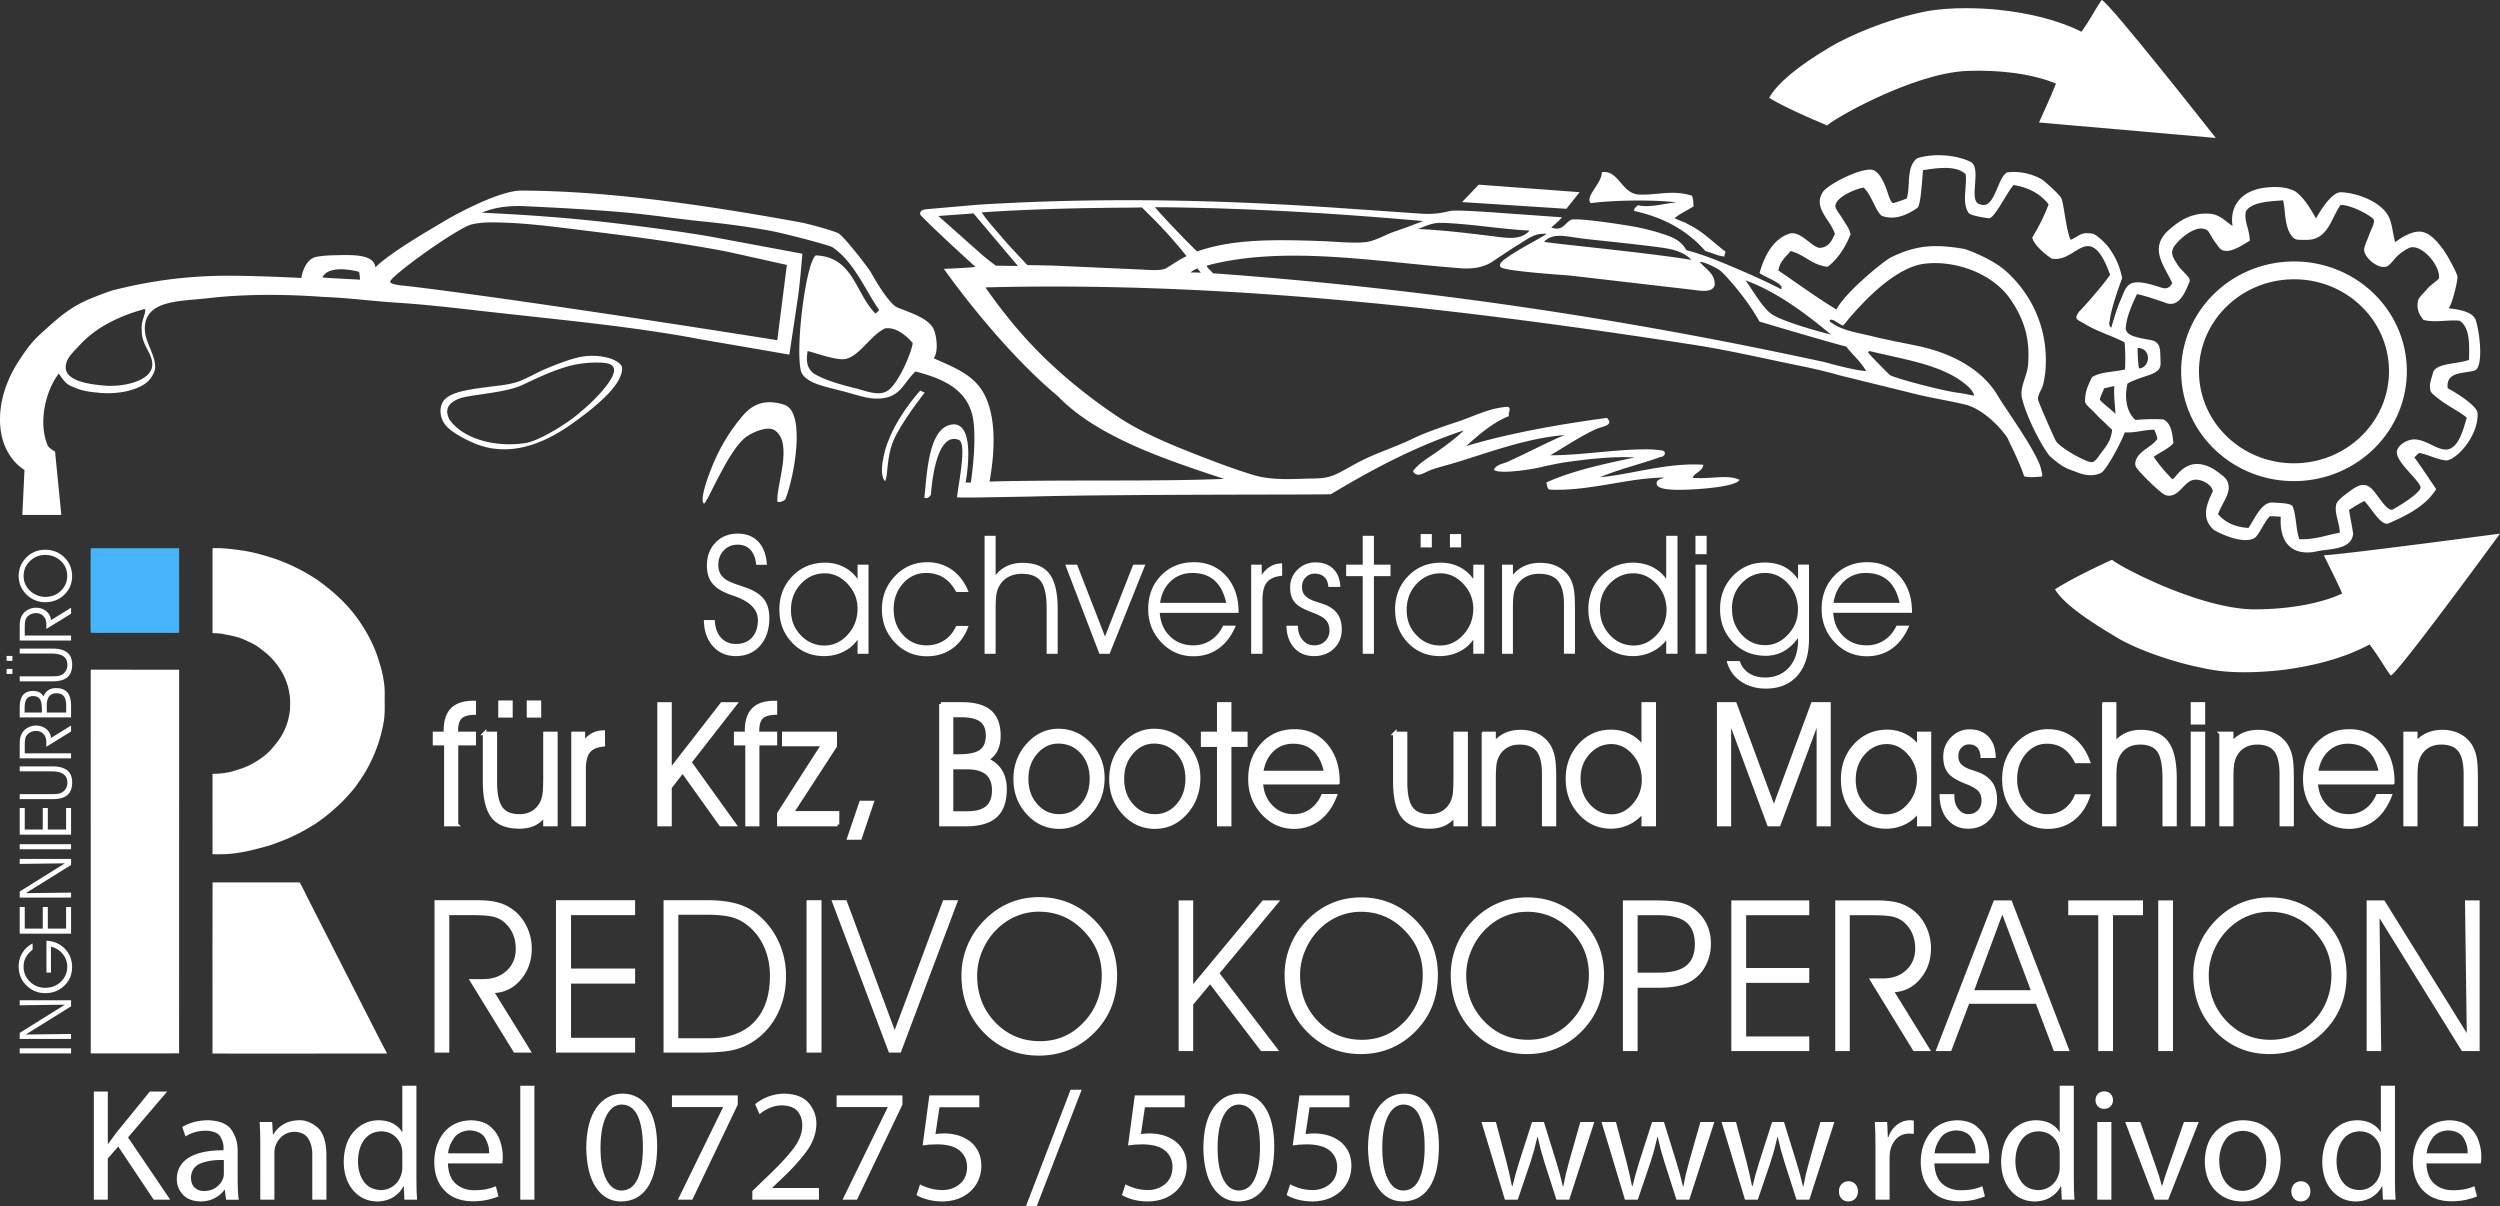 <svg xmlns="http://www.w3.org/2000/svg" xmlns:xlink="http://www.w3.org/1999/xlink" width="876.705" height="422.963" xmlns:v="https://vecta.io/nano"><rect width="100%" height="100%" fill="#333333" stroke="none"/><defs><clipPath id="A"><path d="M0 595.276h841.89V0H0v595.276z"/></clipPath><clipPath id="B"><path d="M0 595.276h841.89V0H0v595.276z"/></clipPath><clipPath id="C"><path d="M0 595.276h841.89V0H0v595.276z"/></clipPath><path id="D" d="M414.823 269.087c0-5.148 1.668-9.464 5.003-12.948s7.451-5.226 12.347-5.226c4.781 0 8.82 1.761 12.116 5.284s4.945 7.858 4.945 13.006c0 4.8-1.696 8.937-5.089 12.411s-7.48 5.211-12.261 5.211c-1.947 0-3.822-.334-5.624-1.002a16.49 16.49 0 0 1-4.988-2.947c-2.005-1.703-3.581-3.784-4.728-6.242s-1.721-4.974-1.721-7.548zm-4.337.058c0 2.942.564 5.748 1.692 8.419s2.762 5.061 4.901 7.171c2.063 2.032 4.333 3.561 6.81 4.587s5.162 1.539 8.053 1.539c2.949 0 5.682-.518 8.198-1.553s4.815-2.579 6.897-4.63c2.14-2.11 3.749-4.471 4.829-7.083s1.619-5.429 1.619-8.448c0-3-.463-5.753-1.388-8.259s-2.313-4.785-4.164-6.837c-2.14-2.361-4.559-4.142-7.258-5.342s-5.629-1.8-8.791-1.8c-6.053 0-11.133 2.134-15.239 6.401s-6.159 9.546-6.159 15.836z"/><path id="E" d="M191.011 216.229c.045.223.079.486.101.788l.034 1.058c.021 1.388-.226 2.869-.742 4.442s-1.427 2.924-2.733 4.052-3.135 1.718-5.485 1.771c-3.205-.079-5.71-1.216-7.514-3.411s-2.721-4.975-2.752-8.341c.03-3.314.983-5.961 2.859-7.941s4.495-2.995 7.857-3.045c1.733.019 3.208.173 4.424.462s2.172.6 2.87.934l-.72 2.837c-.704-.323-1.536-.589-2.493-.799s-2.138-.319-3.54-.326c-2.037-.019-3.76.57-5.167 1.767s-2.161 3.114-2.263 5.752zm-15.218 2.837c.138 1.47.684 2.886 1.638 4.249s2.434 2.093 4.441 2.189c2.16-.111 3.625-.869 4.396-2.274s1.121-2.793 1.052-4.165z"/><path id="F" d="M238.604 235.32v-3.287h14.318v-.09l-12.652-25.889h4.052l12.742 26.655v2.611z"/><path id="G" d="M382.46 235.32h-14.003l-1.891-14.048 1.812.225 2.285.09c2.89-.035 5.012-.641 6.365-1.818s2.023-2.717 2.009-4.621c-.037-2-.718-3.561-2.043-4.683s-2.941-1.692-4.846-1.711c-1.369.023-2.605.203-3.709.54s-1.969.698-2.595 1.081l-.991-3.017c.734-.469 1.731-.882 2.989-1.238s2.693-.544 4.306-.563c3.231.059 5.841 1.01 7.829 2.853s3.01 4.224 3.067 7.142c-.031 1.85-.442 3.407-1.233 4.671s-1.776 2.214-2.955 2.848c-.907.538-1.896.936-2.966 1.193s-2.183.385-3.337.383l-1.345-.056-1.041-.124 1.126 7.519h11.166z"/><path id="H" d="M397.454 205.558c3.219.022 5.707 1.352 7.463 3.99s2.645 6.456 2.668 11.453c-.021 4.695-.869 8.329-2.544 10.902s-4.054 3.877-7.136 3.912c-3.026-.018-5.472-1.322-7.339-3.912s-2.827-6.359-2.882-11.307c.087-4.862 1.005-8.578 2.752-11.149s4.072-3.867 6.973-3.889zm.135 3.062c-1.847.033-3.297 1.115-4.351 3.247s-1.569 5.117-1.548 8.954c.022 3.708.563 6.614 1.621 8.718s2.499 3.175 4.322 3.214c2.06-.047 3.568-1.135 4.525-3.264s1.43-5.018 1.418-8.667c.003-3.778-.487-6.746-1.469-8.904s-2.474-3.257-4.474-3.298z"/><path id="I" d="M465.713 227.846l6.574-21.792h3.602l3.512 10.356 1.075 3.523.906 3.726h.09l.884-3.636 1.052-3.568 3.332-10.401h3.602l7.024 21.792h-3.917l-3.107-10.941-.968-3.67-.698-3.399h-.135l-.85 3.422-1.086 3.692-3.377 10.896h-3.332l-3.557-11.076-1.052-3.534-.884-3.399h-.135l-.72 3.422-.855 3.557-2.927 11.031z"/><path id="J" d="M568.637 205.558c.822.017 1.475.287 1.959.81s.732 1.199.743 2.026c-.012.847-.258 1.528-.737 2.043s-1.119.779-1.919.794c-.802-.017-1.449-.287-1.942-.81s-.746-1.199-.76-2.026c.013-.827.257-1.503.732-2.026s1.101-.794 1.88-.81z"/><path id="K" d="M627.935 238.021v-12.967h-.09c-.477.885-1.268 1.647-2.375 2.285s-2.506.972-4.199 1.002c-2.715-.032-5.007-1.071-6.878-3.118s-2.835-4.91-2.893-8.589c.061-3.357.963-6.031 2.707-8.02s3.963-3.008 6.658-3.056c1.788.026 3.311.435 4.57 1.227s2.197 1.809 2.814 3.05h.09l.18-3.782h3.557l-.141 2.645-.039 2.983v26.34zm0-22.828c.007-.623-.053-1.178-.18-1.666-.391-1.499-1.117-2.666-2.178-3.501s-2.271-1.259-3.63-1.272c-2.12.059-3.722.853-4.806 2.381s-1.628 3.436-1.632 5.724c.016 2.437.592 4.429 1.728 5.977s2.736 2.347 4.801 2.398c1.502-.035 2.753-.483 3.754-1.345s1.656-1.93 1.964-3.202a5.9 5.9 0 0 0 .141-.855l.039-.855z"/></defs><g transform="matrix(1.25 0 0 -1.25 -62.617 678.279)"><g clip-path="url(#A)"><g fill="#fff" fill-rule="evenodd"><path d="M640.373 433.674c-.331-1.134-.973-1.977-1.182-3.226 1.354-1.424 2.988-2.566 4.402-3.929-.157 2.552-.522 5.067-.344 7.806l-2.876-.651m9.806 5.581c3.217.196 3.624 5.663-.373 5.768-.042-1.688.137-4.763.373-5.768m-47.564-5.441c-6.476 6.327-17.767 7.811-28.033 10.325-.23-.046-.317-.226-.406-.407.729-.956 5.31-5.568 6.093-6.304.789-.738 15.186-4.629 19.688-5.062.534-.053 2.986-.602 3.934-.734.089.437-.509 1.361-1.276 2.182M298.63 450.522c-.052-.004-.159.02-.206-.003-4.129-1.963-7.225-7.881-11.197-8.609-2.638-.485-9.27 2.021-10.56 2.218-.483-2.987-.119-4.663 1.553-6.182 2.935-1.857 7.375-3.144 11.772-4.227 2.906-.714 6.483-2.281 8.947-.819 3.437 2.037 7.308 12.081 7.19 13.547-1.997 2.231-4.693 4.36-7.499 4.075m-208.057 5.37c-4.242-1.164-7.489-2.443-11.266-4.606-2.544-1.455-5.085-3.562-6.716-5.325-1.074-1.163-2.86-2.93-3.435-4.067-2.951-5.818 5.084-6.987 10.033-7.437 5.449-.493 12.652 1.195 13.527 5.046.476 2.085-.813 4.123-1.541 5.583-1.238 2.483-1.292 3.49-1.324 4.985-.22 2.709 1.298 4.67.928 5.824l-.206-.003m456.187-1.13c2.699-2.192 14.078-5.286 17.012-6.004-6.614 5.509-15.079 12.007-23.991 15.205 1.365-1.683 4.327-7.049 6.979-9.201m-162.581 11.369c.362.122 2.814-.011 2.814-.011l-.99 1.208s-1.807-.818-1.824-1.197m-243.628-1.35c3.194-.286 7.359-.425 10.533-.618-.021 1.109-.131 1.499-.245 2.201-3.017.806-8.856 1.582-10.288-1.583m376.947 8.179c-4.445.766-20.805 2.397-23.329 2.721-4.978.643-8.346 1.749-10.901-.889 1.489-.439 29.468-3.081 41.351-5.085-1.376 1.5-3.542 2.636-7.121 3.253m-41.642.901c-1.889-1.112-6.795-4.503-7.546-4.94-2.214-1.291-4.993-1.802-8.431-1.55-23.238 1.704-49.28 6.564-71.191.756-.121-.603 1.231-1.473 1.689-2.175 60.971-4.405 116.869-13.056 171.262-24.843.741-.153 8.088-2.322 12.011-2.594-1.772 2.906-3.247 3.985-5.668 6.916-1.468.22-19.434 5.521-24.286 6.982-1.998 3.645-4.778 7.432-7.687 10.785-.981 1.131-2.488 2.905-3.5 3.643-.846.615-4.258 2.36-5.561 2.32 1.818-2.25 4.357-3.262 4.192-6.551-.67-2.152-3.702-1.587-5.961-1.307l-34.525 4.003c-1.508.156-19.062 1.253-19.643 2.46-.495 1.034.954 1.966 2.22 2.844 3.562 2.464 7.472 4.314 10.824 6.399-3.644.279-5.191-1.378-8.199-3.148m-21.151 6.24c-2.896.094-4.629-.911-6.78-1.721 6.981-.313 14.09-1.175 20.981-2.028 4-.496 7.838-1.221 10.288 1.588-7.883.362-16.449 1.899-24.489 2.161m225.442 3.149c-.541-2.789 1.033-4.77 1.113-8.185-1.358-.665-4.896-3.382-7.317-2.742-1.191.316-1.51 1.238-2.347 2.259-.631.771-1.816 3.053-2.082 3.273-3.109 2.575-9.034-3.098-9.816-4.979-.702-1.693.402-3.026 1.261-4.48 1.01-1.707 3.667-3.395 3.438-4.653-1.201-3.045-3.057-7.86-7.117-5.934-2.491.828-5.625 1.921-7.674 2.303-1.553-3.314-2.845-6.258-3.137-9.303-.239-2.492 3.568-2.949 7.179-3.615 2.479-.531 2.389-2.601 2.507-3.729-.031-3.151.916-4.559-2.852-5.959-.46-.171-5.261-1.664-6.351-2.516-.975-3.981-.218-8.067 2.241-10.175 2.826.208 4.92.32 7.837.137 2.253-1.139 2.472-3.937 2.798-6.562-.703-1.272-3.796-2.681-5.502-3.902.63-1.202 3.712-4.935 5.267-6.318 1.1.545 4.269 7.363 11.923 2.612 2.456-1.854 3.481-2.351 3.788-4.34.4-2.586-1.933-5.175-2.952-8.065 1.91-2.223 4.629-3.631 8.525-3.857 1.663 2.315 3.535 7.184 6.684 7.129 2.498-.159 5.561-.158 5.799-1.301.982-2.613.832-6.364 1.808-8.984 4.588-.164 7.562 1.183 11.316 1.801.068 2.634-1.596 5.365-.966 7.996.254 1.06 2.539 2.733 3.245 3.262 2.934 2.205 4.868 3.267 7.213.527 1.556-1.821 3.696-5.576 5.249-5.318 1.892.95 7.801 4.684 7.939 6.151.167 1.794-7.506 7.528-6.579 10.5.411 1.416 2.119 2.463 3.456 2.866 3.791 1.143 7.483-2.972 10.568-2.62 3.395.39 4.684 6.181 5.52 8.931-1.46 1.228-3.948 2.595-5.951 3.883-.659.423-3.974 2.764-4.19 3.534-.52 1.863.075 2.944.731 5.42 1.1 2.529 6.874 2.159 10.05 3.381.062 4.156.347 9.038-2.666 10.972-3.315.341-6.798-.636-10.114.223-1.425 1.736-1.948 3.217-1.539 5.381.185.968 2.092 2.692 2.413 3.109 1.067 1.386 2.962 2.404 3.459 3.206.474 3.157-4.233 9.139-7.784 8.676-.824-.108-2.587-1.304-3.472-2.064-1.32-1.134-1.875-2.354-3.244-3.262-2.366-.983-6.224 2.152-6.474 4.495-.11 1.028.928 2.92 1.43 4.422.434 1.299 1.491 3.01 1.31 4.039-.165.931-6.436 4.385-9.358 4.243-2.548-3.361-3.41-9.817-9.525-9.783-2.627.014-3.135-.098-3.987.852-2.274 2.646-1.865 6.811-2.605 10.251-3.327-.311-8.988-.357-10.466-3.188M254.31 471.982c-13.656 2.638-27.164 4.361-41.163 6.09-8.656 1.068-17.85 2.3-26.445 2.141-1.499-.028-3.906-.382-4.734-.685-4.927-1.803-22.999-14.867-22.414-16.018.451-.887 3.77-.994 6.212-1.293 35.683-4.373 102.389-15.033 102.389-15.033l2.694 21.118-16.539 3.68m68.903 10.766l-9.868-.716 11.946-10.609c1.065-1 4.185-3.332 4.185-3.332l6.191-.092-12.454 14.749zm62.723-10.663c9.658 3.363 20.481 3.45 35.462 2.878 3.73-.143 8.687-.661 11.941-.244 2.622.334 5.441 2.07 7.998 2.944 2.891.989 5.515 1.974 7.993 2.945-24.644 2.192-49.744 3.712-75.166 3.892-.004-.278 7.549-8.378 11.772-12.415m-12.125 9.002l-3.359 3.347-3.095-.054c-12.545-.062-27.535-.357-41.858-1.334 1.607-2.442 3.689-4.631 6.115-7.506 1.572-1.863 6.73-7.294 6.73-7.294s6.38-.057 9.495-.235l22.506-1.007c2.515-.151 5.358-.335 6.674.261.893.405 3.465 2.314 5.97 3.506-3.296 4.064-5.791 6.876-9.178 10.316m268.273-15.532c-.824 2.145-1.859 4.844-3.416 6.551-4.182 4.585-7.344-3.075-12.96-2.03-.892.504-5.048 3.623-5.47 5.913 1.742 2.898 3.325 5.945 4.582 9.296-2.202 2.88-5.462 4.696-9.791 5.438-1.812-1.783-5.386-9.61-7.058-9.339-1.792.291-4.841.712-5.596 1.504-1.947 2.737-.418 7.38-.809 10.804-2.414 2.644-8.253 1.791-11.987 1.193-.364-4.445-.697-10.239-1.67-10.647-2.853-1.956-6.262-3.468-9.864-2.176-1.736 1.215-2.85 5.829-5.092 7.924-.807.069-7.788-2.24-7.955-5.148-.048-.831 1.414-2.539 1.926-3.43.858-1.493 1.992-2.772 2.339-4.508-1.334-3.347-3.402-6.828-6.442-9.127-4.452.48-6.439 3.443-10.393 4.425-1.321-1.65-3.054-2.915-3.412-5.469 5.419-3.654 10.625-7.52 16.285-10.932 2.404 4.639 11.951 12.541 15.012 14.485 7.904 3.987 13.42 3.687 20.586 2.565.917-.144 8.13-2.804 12.079-6.4 7.144-6.504 11.714-15.945 11-27.251-.084-1.323-.366-3.195-.745-4.622-.35-1.313-1.491-2.605-1.373-4.028.058-.695 4.344-10.379 4.947-11.533.993-1.906 8.771-6.278 10.214-6.03.99.169 1.647 1.411 2.433 2.445 1.587 2.09 2.933 3.672 3.186 6.666-.939.739-1.785 1.746-2.729 2.558-1.04.9-1.822 1.898-2.731 2.756-.496.471-2.134 1.831-2.136 2.575-.005 2.364.504 3.939 1.972 6.837 2.545 1.587 5.823 1.336 9.247 2.166.083 2.186.144 4.691-.134 7.609-3.388 1.754-7.346 2.939-10.606 4.822-2.988 1.788-3.689 1.54-2.093 3.855 1.2 1.099 7.07 7.829 8.654 10.283m-78.732-13.028c3.158-2.628 7.758-3.187 11.836-4.199 4.343-1.082 8.823-1.878 13.045-2.778 9.578-2.041 18.292-6.681 22.618-14.43 2.158-3.51 10.988-15.788 11.852-20.121.274-1.316.756-2.26-.404-2.111-1.341-.115-3.268-.243-4.336.124-1.208 3.608-2.895 6.991-4.458 10.241-.079.791-5.871 8.403-12.192 9.9-5.385 1.274-9.373 1.782-14.705 3.147l-20.514 5.05c-4.783 1.409-9.751 2.382-15.327 3.538-7.471 1.549-16.514 3.612-25.258 4.966-62.706 9.707-130.096 17.911-198.963 16.145 4.694-6.724 10.001-13.308 16.216-19.414 6.057-5.951 13.119-11.607 20.52-16.601 7.119-4.803 15.649-8.273 24.759-11.786 4.372-1.686 8.573-3.265 13.492-4.771 4.698-1.438 9.482-1.261 14.818-1.089 3.544.114 5.858-.145 9.108 1.507 2.216 1.128 4.434 2.46 6.542 3.52 4.677 2.358 10.041 4.046 14.128 6.058 3.502 1.723 8.358 3.415 12.706 4.831 4.61 1.498 9.083 3.974 14.368 4.256.986-.659-.17-1.895.251-2.599-4.395-1.712-8.512-5.24-12.024-8.424 11.979 3.611 26.239 6.122 39.473 7.904 2.083-2.117-1.233-2.375-2.834-3.055-3.963-1.683-9.895-5.636-13.074-7.44 9.099.033 17.641 1.653 26.998 1.674 1.424.004 2.644-.077 4.339-.325 1.437-.211.836-1.829-.382-1.81-5.549-2.02-11.734-3.443-17.025-5.705 8.892.814 19.025 4.187 29.03 3.513-.238-1.944-2.38-2.104-3.03-3.659 4.942-.465 9.766 1.044 13.212-.571-1.18-2.288-15.685-3.035-19.138-2.739-.638.055-3.825.164-4.152 1.53-.091 1.398 1.271 1.434 2.237 1.843-10.181-.02-21.222-3.921-32.332-3.373-.667.284-.58 1.32-.86 1.988 7.264 3.303 16.047 5.179 24.84 7.047-6.192.297-12.651-.401-19.372-1.341-2.064-.288-6.681-1.319-6.945-1.386-2.653-.666-11.675-2.047-13.235-.77.732 1.55 2.495 1.65 3.881 2.272 5.216 2.339 10.603 5.241 15.96 7.49-11.398-.917-22.473-5.42-32.863-8.388-1.788-.512-3.607-.93-5.335-1.696-1.33-.59-3.272-1.943-4.329-.076 1.77 2.459 4.633 3.931 7.119 5.735 2.471 1.791 5.017 3.603 7.121 5.732-13.872-4.59-25.779-11.024-37.235-17.879-.764-.225-58.117.035-84.576-.681l-14.439-.253c-2.567-.04-6.439-.064-5.89.143.488 4.296 2.78 15.085.471 16.025-6.868 2.591-7.798-15.399-7.798-15.399s-.777-1.326-1.842-.832c.783 7.636 1.285 20.347 8.305 20.579 6.357-.18 3.264-16.313 3.264-16.313l1.47-.027s2.13 13.819.156 19.831c-.554 1.685-1.11 2.794-2.153 4.131-2.958 3.792-7.777 5.698-13.519 7.213-3.567-3.232-4.155-7.773-11.214-7.61-2.789.066-5.782 1.201-9.468 2.144-5.057 1.296-10.193 2.222-11.45 5.486-1.66 6.531 1.332 30.277 4.122 32.542 10.634-.379 11.201-10.882 16.79-16.333.417.376.668.614 1.015 1.02-3.947 5.627-7.1 13.601-13.1 17.599-.898.598-13.753 3.971-17.826 4.696-6.39 1.138-12.491 1.939-18.423 2.53-7.105.706-14.478 1.879-22.309 2.565-9.346.82-18.149 1.259-27.47 1.721-4.182.209-8.479-.158-12.348-1.817 12.411-.58 24.948-1.44 38.843-3.127 8.637-1.047 17.364-2.221 25.232-3.564l25.862-4.82s-.574-7.1-1.093-11.148c-.197-1.53-2.566-17.156-2.566-17.156l-24.586 4.237c-19.699 3.747-40.02 5.54-61.207 7.941-8.183.929-16.247 1.878-24.18 2.382-7.083.448-13.143 1.315-20.866 1.637-8.449.612-20.585.995-32.179-.364-7.835-.918-18.131-.381-17.793-8.926.144-3.63 3.147-7.258 2.871-10.767-.082-1.051-1.053-2.681-1.796-3.437-2.788-2.83-8.906-3.869-13.557-3.442-3.341.307-5.482.493-9.021 2.325-1.252.917-1.595 1.678-2.651 3.084-3.47-4.462-5.912-13.405-3.131-20.091.385-.905 2.094-1.766 2.094-1.766l1.755-17.8-10.934.01.604 12.631s-7.21 3.818-6.862 14.904c.185 5.962 2.5 11.439 5.294 15.718 1.945 2.979 3.482 5.165 6.057 7.518 2.734 2.496 5.914 5.458 9.358 7.576 3.032 1.863 6.842 3.247 10.647 4.594 9.774 2.491 18.46 3.75 28.4 4.103 8.371.297 24.768-.568 24.768-.568s.613 4.406 3.408 5.669c1.07.484 4.108.668 5.558.698 5.036.104 11.385.491 11.82-3.399 4.091 4.24 17.572 11.904 18.963 12.753 4.04 2.467 16.019 8.813 21.92 8.797 25.702-.068 54.302-4.536 78.249-8.891 2.587-.47 9.858-2.495 10.883-3.169 1.582-1.039 7.592-8.702 8.853-10.662.378-.587 4.301-7.886 7.188-9.89 3.125-1.39 8.182-2.746 10.208-5.631 1.117-1.592 1.87-6.842.362-8.807 5.272-2.371 10.814-4.378 13.78-9.375 3.844-6.478 3.467-16.449 1.886-25.208 21.644.58 46.688-.054 65.8.754-16.706 5.479-35.805 11.902-46.684 23.243-16.825 14.024-31.922 35.676-31.922 35.676s6.472.231 8.862.556c-5.456 4.933-15.214 14.001-15.526 14.752-.078.736.325 1.284 1.832 1.434l14.421 1.254c34.508 2.13 67.37 1.386 100.282-.847l23.881-1.655c3.208-.18 5.006-.029 8.205.725 1.606.376 8.96-.182 11.262-.313l20.201-1.444c-1.44-1.625-2.009-1.879-3.002-2.862 3.254-1.203 3.786 1.409 5.682 2.224 2.66.445 15.396-1.544 18.662-2.198 3.093-.618 6.316-1.559 8.708-2.451 2.171-.81 3.79-2.027 4.814-3.923 5.17-1.355 9.896-3.378 14.537-5.354 4.106-1.749 8.137-3.585 12.061-5.598 1.068 1.4-4.011 3.166-6.06 4.502 1.423 5.068 3.975 9.788 8.675 11.168 3.323.458 6.339-4.407 8.531-4.056 2.126.34 2.958 1.606 3.925 3.919-1.248 3.98-6.209 7.312-3.374 11.715 1.353 2.103 10.284 6.675 13.663 6.272 1.77-.213 3.053-2.52 4.103-5.215.646-1.662 1.177-4.171 2.077-4.138.116.006 3.039.956 3.706 1.29 1.129 3.606-.299 8.717 2.9 11.269 4.802 1.529 11.128.883 14.869-.941 3.51-1.409-.639-11.043 2.6-11.89 4.333-2.012 4.887 7.249 7.769 8.866 3.256.444 6.713-.283 9.522-1.836 1.279-.704 5.394-4.684 5.665-5.309.306-.705.398-1.369.556-2.105.353-1.644 1.186-8.21 2.127-9.668 1.977.884 2.402 1.688 4.298 1.879 1.316-.095 1.864.086 3.046-.796 1.08-.805 2.747-2.334 3.636-3.694 1.722-2.49 2.804-4.924 3.442-8.153-1.078-2.812-3.067-8.558-3.491-11.879.019-.085-.491-1.322.433-1.997.891 3.064 1.588 5.421 2.747 8.062 1.592 3.618 1.655 6.227 10.047 3.58 1.798-.567 3.192-1.29 4.317.877-2.4 5.067-6.162 9.383-1.691 14.194.611.657 2.03 1.82 3.011 2.533 2.177 1.581 5.402 3.119 9.481 2.693 2.58-.268 4.235-2.168 6.113-3.41-.883 5.771 2.663 9.806 8.615 10.68 3.46.508 6.826.284 9.096-1.043 2.49-1.91 4.096-4.71 5.702-7.512 1.709 2.994 4.516 7.249 6.886 7.332 3.834-.003 11.741-2.416 13.746-7.371.771-1.908.967-4.44 1.559-6.583 1.72 1.037 1.432 1.135 3.472 2.063 3.391 1.544 5.907 1.403 9.764-3.834 1.187-1.373 4.21-7.05 4.264-7.94.081-1.282-1.541-8.028-2.526-8.857.905-.245 6.762-.39 7.694-3.471 1.265-4.174 2.074-13.211-.373-14.029-3.324-.889-8.057-.262-7.547-4.94 3.141-1.702 8.034-4.919 8.372-6.866.458-6.566-6.303-13.763-9.048-13.379-2.738.371-4.645 1.578-7.259 2.076-.611-.362-.809-.72-1.421-1.226 2.304-3.126 4.017-5.861 6.14-8.908-2.91-4.692-8.029-7.314-13.449-9.65-2.114-.633-4.583 4.087-6.712 6.293-1.531-.732-2.589-1.469-4.289-2.48.278-2.098.934-4.783 1.149-6.791-.675-4.771-7.131-3.956-10.847-4.998-7.384-1.083-9.851 3.785-9.455 9.851a41.93 41.93 0 0 1-3.098.146c-1.646-1.804-3.057-5.304-4.225-6.082-2.621-1.636-7.991.286-11.386 2.202-3.934 3.346-1.88 7.729-.383 10.792.09 1.4-2.471 3.487-5.024 3.337-3.124-.186-4.391-5.384-8.174-4.351-1.452.46-8.117 7.091-8.395 8.067-.372.968.006 1.828.569 2.815 1.44 1.998 4.062 2.888 5.486 4.904-.191.963-.163.954-.872 2.588-3.187-.056-5.306-.928-8.238-.743-1.699-4.255-5.532-10.861-6.61-11.336-2.531-1.281-5.193-.435-6.188-.108-2.921 1.198-4.165 1.056-8.337 4.861-1.831 2.21-6.215 10.063-7.709 16.091-.778 3.131 1.437 6.235 1.69 9.446.593 7.493-1.167 12.8-4.925 18.352-5.283 7.643-16.06 11.057-24.248 9.983-10.132-1.328-21.14-15.528-22.72-17.34-1.593.581-3.412 2.48-3.821 1.25m-38.587 35.201c.512-1.38.312-1.762.467-2.996-1.757-1.113-3.754-1.999-5.308-3.299.62-.462 3.955-1.541 3.327-1.544 4.318-1.909 7.312-5.146 10.867-7.822.111-.631-.359-.714-.183-1.406-2.122.175-2.664.768-5.391 1.508-4.851 5.583-11.443 9.414-20.004 11.269-.046.899.671 1.08 1.004 1.62 3.301-.817 7.45.508 10.92.792-6.776.809-17.979.605-24.114-.217-1.654 1.924 3.152 5.496 3.13 8.664 4.608.802 5.565-5.907 10.222-6.232 4.975-.347 9.357 1.44 15.063-.337m-31.515.981l-3.711-4.663-29.26 1.887 4.667 4.884 28.304-2.108zm227.546-135.592c-2.223 3.043-2.843 4.598-5.93 8.71-6.623-3.607-14.743-5.822-23.395-7.02-3.822-.529-13.148-1.368-20.424-.159-10.554 1.755-21.441 5.784-26.772 8.948-9.098 5.397-15.299 9.775-17.661 13.698 4.376 2.811 11.367 6.189 16.04 8.308.713-1.184 24.27-13.876 39.854-13.925 8.577-.027 18.066 1.354 24.682 4.439-1.601 3.689-3.428 7.151-5.14 10.727 4.574.111 49.408 6.074 49.408 6.074s-29.201-39.988-30.662-39.8"/><path d="M671.722 503.921l-49.593 4.34c1.586 3.634 3.289 7.157 4.761 10.899-6.718 2.853-16.249 3.901-24.819 3.573-15.575-.596-38.672-14.105-39.344-15.313-4.744 1.954-11.848 5.084-16.32 7.74 2.222 4.004 7.939 8.833 17.169 14.309 5.338 3.166 15.958 7.758 26.444 9.88 7.229 1.464 16.578.953 20.414.558 8.691-.895 16.883-2.824 23.627-6.197 2.942 4.218 3.506 5.792 5.622 8.912 1.453.239 32.039-38.701 32.039-38.701M221.91 439.953c-.762 1.429-8.032 1.151-12.173-.014-4.581-1.287-8.938-3.314-12.905-5.233-4.727-2.287-13.277-2.619-17.342-3.698-4.509-1.531-4.392-3.916-3.324-6.08 3.628-5.186 12.286-7.91 21.16-6.64 2.11.301 4.659 1.588 6.76 2.722 2.05 1.107 4.066 2.403 5.918 3.71 5.195 3.665 14.575 12.799 11.906 15.233m2.261.44c1.183-1.14-.13-3.911-1.142-5.429-2.351-3.525-7.285-7.52-12.185-11.031-6.58-4.712-16.045-9.624-26.092-6.266-2.833.946-7.964 3.456-9.8 5.838-1.151 1.494-1.829 4.042-.727 6.197 1.545 3.022 7.895 3.735 13.055 4.398 2.725.349 5.061.526 7.272 1.166 2.94.851 6.046 2.823 8.802 3.961 3.254 1.343 7.156 2.877 10.257 3.385 3.08.504 8.277.124 10.56-2.219m44.001-38.492c-.314 4.69 4.57 16.53-.764 20.019-1.877 1.228-5.78-.348-7.809-1.739-5.239-3.593-11.308-19.345-12.049-18.842-1.23 1.095 1.174 7.422 1.702 8.843 2.233 6.003 5.205 11.056 9.011 15.585 1.941 2.309 5.376 5.55 12.116 3.216 5.754-2.403 2.561-20.153.052-26.441-.42-.477-1.621-.995-2.259-.641m41.345 30.573s-6.837-8.619-8.889-13.743c-1.905-4.754-1.337-9.586-2.229-11.093-1.374 1.448-.848 4.797-.42 6.909 1.945 9.588 10.29 18.506 10.29 18.506l1.248-.579z"/></g><path d="M722.82 438.972c.274-15.635-12.559-28.538-28.661-28.821s-29.378 12.164-29.651 27.799 12.556 28.539 28.66 28.82 29.377-12.164 29.652-27.798z" fill="none" stroke="#fff" stroke-width="5"/></g><g clip-path="url(#B)"><g fill="#fff"><path d="M62.739 373.68c-1.002-.001-1.958.191-2.869.579a7.51 7.51 0 0 0-2.445 1.677c-.693.704-1.212 1.48-1.564 2.329s-.523 1.767-.525 2.756a7.37 7.37 0 0 0 .531 2.806c.354.86.879 1.646 1.577 2.361.722.732 1.525 1.282 2.416 1.652s1.85.552 2.879.554c1.023-.002 1.962-.159 2.816-.475a7.13 7.13 0 0 0 2.33-1.424c.806-.734 1.413-1.562 1.821-2.485s.611-1.927.613-3.006c-.002-2.073-.728-3.812-2.182-5.217s-3.254-2.108-5.398-2.107m.02 1.484c1.755-.002 3.227.57 4.413 1.712s1.78 2.548 1.78 4.225c0 1.635-.6 3.017-1.799 4.146s-2.677 1.691-4.434 1.693c-1.635-.002-3.045-.582-4.229-1.742a5.66 5.66 0 0 1-1.777-4.194 5.49 5.49 0 0 1 .341-1.926 5.61 5.61 0 0 1 1.003-1.707 6.21 6.21 0 0 1 2.128-1.618c.84-.394 1.697-.591 2.574-.589m-5.72-10.835h12.993v-1.396H55.624v3.869c.001.85.065 1.534.193 2.053a4.24 4.24 0 0 0 .638 1.41c.403.575.939 1.028 1.612 1.361a4.78 4.78 0 0 0 2.138.5c1.115-.001 2.076-.332 2.881-.995s1.244-1.492 1.315-2.488l5.631 3.483v-1.681l-6.946-4.275v1.365c.001.909-.266 1.65-.802 2.222s-1.22.854-2.059.856c-.507-.002-.969-.09-1.384-.264a3.11 3.11 0 0 1-1.09-.776c-.257-.284-.44-.626-.549-1.024s-.161-1.112-.163-2.132v-2.088zm-3.464-10.768h-1.623v1.396h1.623v-1.396zm0 3.653h-1.623v1.394h1.623v-1.394zm2.049-5.74v1.415h9.113c.707 0 1.235.027 1.584.084a3.17 3.17 0 0 1 .93.283 2.93 2.93 0 0 1 1.286 1.131 3.12 3.12 0 0 1 .466 1.688c0 1.089-.37 1.894-1.114 2.415s-1.891.781-3.448.782h-8.817v1.394h9.163c1.868-.001 3.26-.372 4.177-1.112s1.375-1.87 1.375-3.379c0-1.617-.448-2.804-1.347-3.563s-2.297-1.139-4.205-1.138h-9.163zm0-10.113v2.681c.001 1.629.31 2.827.925 3.591s1.58 1.148 2.884 1.149c.661-.001 1.224-.131 1.694-.387a2.98 2.98 0 0 0 1.147-1.157c.324.777.777 1.362 1.36 1.752s1.3.584 2.143.584c1.465 0 2.541-.406 3.226-1.213s1.029-2.08 1.029-3.814v-3.186H55.624zM57 342.716h4.847v.851c0 1.398-.191 2.376-.578 2.935s-1.016.834-1.895.835c-.825-.001-1.426-.271-1.806-.811S57 345.12 57 343.933v-1.217zm6.223 0h5.432v1.988c.002 1.168-.22 2.031-.662 2.588s-1.12.836-2.039.837-1.599-.286-2.053-.851-.677-1.426-.678-2.574v-1.988zm-6.184-11.438h12.993v-1.396H55.624v3.869c.001.85.065 1.534.193 2.053a4.25 4.25 0 0 0 .638 1.41c.403.575.939 1.028 1.612 1.361a4.79 4.79 0 0 0 2.138.5c1.115-.001 2.076-.333 2.881-.995s1.244-1.493 1.315-2.488l5.631 3.483v-1.682l-6.946-4.274v1.364c.001.91-.266 1.65-.802 2.222s-1.22.854-2.059.856c-.507-.002-.969-.089-1.384-.263a3.11 3.11 0 0 1-1.09-.776c-.257-.284-.44-.626-.549-1.024s-.161-1.112-.163-2.132v-2.088zm-1.415-12.855v1.415h9.113c.707 0 1.235.027 1.584.084a3.2 3.2 0 0 1 .93.282c.549.257.978.633 1.286 1.132a3.12 3.12 0 0 1 .466 1.687c0 1.09-.37 1.894-1.114 2.416s-1.891.781-3.448.782h-8.817v1.395h9.163c1.868-.002 3.26-.373 4.177-1.114s1.375-1.869 1.375-3.379c0-1.616-.448-2.803-1.347-3.563s-2.297-1.138-4.205-1.137h-9.163zm6.463-8.531v6.056h1.423v-6.056h5.127v6.056h1.395v-7.48H55.624v7.48h1.415v-6.056h5.048zm7.945-5.52H55.624v1.414h14.408v-1.414zm-1.722-3.949l-12.686-.169v1.406h14.408v-1.702l-12.708-7.908 12.708.159v-1.395H55.624v1.702l12.686 7.907zm-6.223-18.316v6.055h1.423v-6.055h5.127v6.055h1.395v-7.479H55.624v7.479h1.415v-6.055h5.048zm1.037-12.349v8.953c2.1-.119 3.823-.874 5.172-2.265s2.021-3.1 2.023-5.125c-.002-2.08-.726-3.821-2.177-5.221s-3.253-2.103-5.403-2.101c-1.009-.002-1.965.19-2.869.572s-1.719.942-2.445 1.683c-.705.71-1.23 1.499-1.574 2.365s-.513 1.823-.515 2.879c.002 1.398.34 2.654 1.016 3.764s1.64 2.004 2.893 2.679v-1.743c-.863-.681-1.503-1.409-1.914-2.183s-.618-1.642-.618-2.596c0-1.658.592-3.058 1.777-4.201s2.607-1.717 4.269-1.716c1.768-.001 3.242.569 4.422 1.712s1.771 2.549 1.771 4.224a5.49 5.49 0 0 1-1.266 3.547c-.844 1.048-1.939 1.727-3.285 2.045v-7.272h-1.277zm5.186-8.996l-12.686-.169V262h14.408v-1.702l-12.708-7.908 12.708.158v-1.394H55.624v1.701l12.686 7.907zm1.722-13.666H55.624v1.414h14.408v-1.414zm249.798 21.872a21.57 21.57 0 0 0 1.713 8.515c1.145 2.699 2.803 5.121 4.983 7.255 2.09 2.05 4.393 3.597 6.913 4.636 2.512 1.04 5.242 1.56 8.178 1.56 2.992 0 5.765-.524 8.325-1.574 2.551-1.05 4.883-2.611 7.003-4.68 2.169-2.136 3.804-4.528 4.903-7.167 1.091-2.645 1.64-5.492 1.644-8.544-.004-3.041-.475-5.823-1.41-8.355a21.19 21.19 0 0 0-4.225-6.913c-2.175-2.392-4.631-4.195-7.37-5.408s-5.72-1.813-8.929-1.818c-6.147.004-11.308 2.159-15.473 6.473-4.176 4.313-6.259 9.653-6.255 16.021m4.402-.059c0-5.21 1.694-9.573 5.083-13.099s7.567-5.289 12.54-5.285c4.854-.003 8.955 1.779 12.303 5.345s5.022 7.949 5.022 13.16c0 4.848-1.723 9.033-5.17 12.549s-7.598 5.27-12.451 5.274a16.43 16.43 0 0 1-5.71-1.014c-1.834-.674-3.523-1.669-5.068-2.982-2.04-1.723-3.64-3.829-4.799-6.31-1.17-2.491-1.749-5.036-1.749-7.638m-40.874 21.173h4.201l13.535-36.442 13.595 36.442h4.201l-16.092-42.757h-3.318zm-2.793-42.757h-4.196v42.757h4.196zm-44.312 42.757h12.159c3.347-.005 6.16-.336 8.445-.999 2.277-.67 4.288-1.733 6.031-3.2 2.441-2.055 4.338-4.57 5.696-7.548 1.347-2.974 2.024-6.16 2.029-9.544-.005-3.784-.748-7.221-2.232-10.322-1.491-3.106-3.596-5.636-6.316-7.591-1.802-1.274-3.754-2.185-5.844-2.73-2.1-.55-5.329-.822-9.687-.822h-10.282zm4.14-4.08v-34.655h8.722c5.443-.005 9.633 1.525 12.569 4.581 2.939 3.05 4.41 7.375 4.41 12.981 0 2.795-.501 5.378-1.501 7.752-1.001 2.367-2.433 4.353-4.289 5.963-1.391 1.209-2.948 2.076-4.666 2.6-1.728.517-4.235.779-7.518.779zm-30.097-15.098h17.974v-4.228h-17.974v-15.211h17.974v-4.14h-22.203v42.757h22.203v-4.2h-17.974zm-34.154 14.978v-38.557H172v42.757h11.481c2.527-.005 4.556-.193 6.091-.573a12.55 12.55 0 0 0 4.186-1.893c1.698-1.198 3.045-2.792 4.037-4.789a14.21 14.21 0 0 0 1.486-6.34c-.004-3.312-.992-6.161-2.954-8.548-1.97-2.393-4.432-3.694-7.383-3.902l10.337-16.711h-4.993l-12.684 20.613h4.052c2.699-.004 4.898.787 6.592 2.378 1.695 1.585 2.54 3.62 2.54 6.111 0 1.501-.262 2.874-.778 4.109a9.15 9.15 0 0 1-2.308 3.231c-.847.758-1.862 1.303-3.041 1.629-1.189.321-3.294.485-6.326.485zm406.879 87.601c-.594 2.779-1.681 4.874-3.268 6.282s-3.658 2.114-6.21 2.114c-2.379 0-4.392-.763-6.038-2.268-1.643-1.525-2.653-3.561-3.024-6.128h18.54zm3.479-2.789h-22.103c.18-2.732 1.144-4.931 2.892-6.602 1.727-1.688 3.893-2.528 6.503-2.518 1.831-.01 3.484.482 4.96 1.457 1.456.975 2.599 2.326 3.411 4.063h3.553c-1.135-2.77-2.723-4.893-4.754-6.369-2.042-1.477-4.405-2.211-7.085-2.22-3.573.009-6.578 1.303-9.035 3.889-2.465 2.587-3.705 5.694-3.696 9.342-.009 3.793 1.202 6.939 3.611 9.429 2.41 2.48 5.489 3.725 9.25 3.735 3.675-.01 6.681-1.303 9.004-3.88 2.325-2.596 3.489-5.964 3.489-10.095v-.231zm-50.507 1.225c-.009-2.934.898-5.384 2.722-7.344 1.816-1.978 4.005-2.963 6.587-2.953 2.409-.01 4.543.975 6.404 2.963 1.854 1.968 2.788 4.295 2.788 6.968 0 2.847-.918 5.279-2.741 7.296-1.831 2.017-3.986 3.03-6.451 3.03-2.562 0-4.745-.965-6.568-2.876-1.833-1.93-2.75-4.285-2.741-7.084m2.183-14.755c.463-1.448 1.324-2.587 2.58-3.398 1.238-.81 2.749-1.215 4.546-1.215 2.775 0 5.017.955 6.707 2.846 1.672 1.902 2.513 4.421 2.523 7.586v.656c-1.19-1.65-2.54-2.895-4.053-3.735-1.521-.839-3.185-1.254-4.997-1.264-3.688.01-6.748 1.255-9.176 3.764-2.439 2.499-3.659 5.626-3.648 9.38-.011 3.678 1.189 6.765 3.598 9.265 2.398 2.499 5.377 3.754 8.932 3.754 2.048 0 3.836-.386 5.349-1.138 1.5-.763 2.831-1.94 3.995-3.542v4.091h3.071v-20.864c-.009-4.362-1.077-7.769-3.212-10.23-2.143-2.451-5.102-3.677-8.873-3.687-2.778.01-5.159.705-7.143 2.104a9.43 9.43 0 0 0-3.849 5.627h3.65zm-12.427 27.05h3.137V359.21h-3.137v25.005zm3.136 2.934h-3.137v5.163h3.137v-5.163zm-11.347-6.89v12.053h3.166v-33.101h-3.166v3.773c-1.094-1.399-2.468-2.49-4.09-3.262-1.644-.781-3.375-1.158-5.19-1.168-3.544.01-6.518 1.274-8.926 3.812-2.432 2.548-3.64 5.665-3.631 9.371-.009 3.658 1.191 6.746 3.582 9.265 2.388 2.499 5.378 3.754 8.975 3.764 1.918-.01 3.678-.386 5.265-1.149 1.577-.772 2.921-1.891 4.015-3.358m.094-8.792c-.009 2.847-.935 5.279-2.776 7.295-1.853 2.008-4.026 3.011-6.513 3.021-2.59-.01-4.799-.965-6.633-2.875-1.851-1.921-2.77-4.266-2.76-7.035-.01-2.934.919-5.395 2.769-7.374 1.856-1.988 4.092-2.972 6.719-2.972 2.419 0 4.555.984 6.408 2.972 1.851 1.979 2.777 4.304 2.786 6.968m-46.15 12.748h3.053v-2.836c.955 1.119 2.069 1.958 3.343 2.518 1.268.541 2.721.82 4.358.82 1.794 0 3.393-.347 4.791-1.023 1.398-.694 2.504-1.669 3.336-2.934.547-.897.954-1.949 1.209-3.146.235-1.216.358-2.991.368-5.336v-13.067h-3.089v14.002c-.01 2.944-.568 5.087-1.664 6.428-1.116 1.332-2.882 2.007-5.31 2.007-1.426 0-2.674-.299-3.751-.878a6.37 6.37 0 0 1-2.544-2.509c-.395-.685-.668-1.467-.823-2.335-.159-.878-.234-2.394-.224-4.556v-12.159h-3.053v25.004zm-22.831 8.57h3.139v-3.725h-3.139v3.725zm8.213 0h3.139v-3.725h-3.139v3.725zm6.549-29.617c-.992-1.448-2.316-2.578-3.979-3.388-1.673-.82-3.477-1.216-5.395-1.226-3.6.01-6.587 1.255-8.978 3.754-2.389 2.509-3.59 5.607-3.58 9.294-.01 3.744 1.21 6.871 3.656 9.39 2.438 2.509 5.501 3.764 9.166 3.774 1.881-.01 3.612-.396 5.19-1.178 1.566-.782 2.869-1.911 3.92-3.368v3.995h3.069v-25.004h-3.069v3.957zm0 8.705c-.009 2.643-.937 4.96-2.787 6.938s-3.99 2.962-6.409 2.972c-2.627-.01-4.867-.994-6.716-2.972s-2.781-4.43-2.77-7.344c-.011-2.799.906-5.154 2.759-7.065 1.835-1.919 4.046-2.875 6.635-2.875 2.483 0 4.657 1.003 6.51 3.03 1.841 2.017 2.769 4.458 2.778 7.316M432.4 359.211v21.781h-4.647v3.223h4.647v8.097h3.139v-8.097h4.658v-3.223h-4.658v-21.781H432.4zm-21.412 7.865h3.232v-.087c-.01-1.573.435-2.866 1.313-3.88.869-1.033 1.948-1.544 3.253-1.534 1.218-.01 2.238.386 3.058 1.177.814.782 1.23 1.776 1.23 2.983 0 1.187-.332 2.151-.973 2.885-.653.724-1.814 1.4-3.495 2.046-2.722.975-4.499 1.988-5.322 3.021-.84 1.032-1.255 2.412-1.245 4.14-.01 1.949.689 3.609 2.077 4.979 1.379 1.362 3.062 2.036 5.045 2.046 2.09-.01 3.743-.617 4.982-1.823 1.226-1.216 1.889-2.905 1.983-5.067h-3.363c-.075 1.177-.445 2.094-1.098 2.751-.669.646-1.566.974-2.702.983-1.029-.009-1.888-.357-2.571-1.061s-1.028-1.583-1.018-2.625c-.01-.743.13-1.37.423-1.872.275-.521.747-.975 1.407-1.381.589-.385 1.448-.752 2.592-1.09a45.95 45.95 0 0 0 2.277-.771c1.521-.676 2.646-1.564 3.374-2.664.709-1.11 1.066-2.519 1.076-4.227-.01-2.162-.737-3.938-2.202-5.337-1.476-1.409-3.336-2.104-5.584-2.114-2.306.01-4.16.772-5.547 2.307-1.398 1.534-2.138 3.6-2.202 6.215m-6.708-7.865h-3.185v25.004h2.967v-2.885c.755 1.1 1.596 1.911 2.524 2.432.906.511 1.974.782 3.192.82l.03-3.484c-1.987-.183-3.402-.791-4.254-1.804-.858-1.033-1.284-2.693-1.274-4.99v-15.093zm-10.186 14.273c-.595 2.779-1.684 4.874-3.272 6.282s-3.657 2.114-6.206 2.114c-2.384 0-4.395-.763-6.038-2.268-1.645-1.525-2.656-3.561-3.024-6.128h18.54zm3.476-2.789h-22.103c.181-2.732 1.144-4.931 2.893-6.602 1.73-1.688 3.893-2.528 6.5-2.518 1.834-.01 3.489.482 4.961 1.457 1.456.975 2.599 2.326 3.411 4.063h3.553c-1.133-2.77-2.721-4.893-4.753-6.369-2.042-1.477-4.401-2.211-7.088-2.22-3.57.009-6.574 1.303-9.032 3.889-2.465 2.587-3.703 5.694-3.693 9.342-.01 3.793 1.2 6.939 3.608 9.429 2.41 2.48 5.488 3.725 9.251 3.735 3.677-.01 6.682-1.303 9.007-3.88 2.323-2.596 3.485-5.964 3.485-10.095v-.231zm-36.181-11.484h-2.872l-9.572 25.004h3.316l7.832-20.16 7.911 20.16h3.402l-10.017-25.004zm-35.076 33.101h3.098v-11.031c.9 1.13 1.987 1.989 3.26 2.568 1.258.579 2.675.868 4.264.868 3.439 0 5.953-1.004 7.52-3.01s2.354-5.27 2.363-9.787v-12.709h-3.091v12.748c-.01 3.619-.547 6.138-1.606 7.557-1.077 1.418-2.862 2.132-5.367 2.132-1.425 0-2.673-.299-3.75-.878-1.081-.589-1.93-1.418-2.544-2.509-.396-.685-.668-1.467-.822-2.335-.159-.878-.234-2.394-.227-4.556v-12.159h-3.098v33.101zm-7.967-15.779c-.971 1.815-2.145 3.157-3.533 4.034-1.39.869-3.045 1.313-4.942 1.313-2.535 0-4.667-.984-6.426-2.934-1.758-1.969-2.636-4.381-2.636-7.257s.878-5.289 2.645-7.219c1.766-1.94 3.951-2.905 6.549-2.895 1.889-.01 3.563.473 5.026 1.428 1.448.956 2.554 2.297 3.317 4.025h3.479c-.955-2.712-2.448-4.816-4.48-6.293-2.042-1.486-4.441-2.22-7.193-2.229-3.55.009-6.548 1.283-8.984 3.851-2.448 2.567-3.666 5.665-3.658 9.293-.008 3.687 1.23 6.823 3.704 9.39 2.468 2.568 5.483 3.851 9.035 3.861 2.646-.01 4.979-.744 7.011-2.201 2.022-1.466 3.545-3.522 4.565-6.167h-3.479zm-27.666-13.365c-.993-1.448-2.316-2.578-3.98-3.388-1.671-.82-3.477-1.216-5.395-1.226-3.601.01-6.586 1.255-8.976 3.754-2.393 2.509-3.593 5.607-3.582 9.294-.011 3.744 1.209 6.871 3.656 9.39 2.44 2.509 5.499 3.764 9.166 3.774 1.88-.01 3.61-.396 5.189-1.178 1.568-.782 2.871-1.911 3.922-3.368v3.995h3.07v-25.004h-3.07v3.957zm0 8.705c-.01 2.643-.937 4.96-2.79 6.938s-3.987 2.962-6.406 2.972c-2.627-.01-4.866-.994-6.717-2.972s-2.779-4.43-2.769-7.344c-.01-2.799.906-5.154 2.76-7.065 1.83-1.919 4.043-2.875 6.633-2.875 2.485 0 4.659 1.003 6.509 3.03 1.843 2.017 2.77 4.458 2.78 7.316m-43.12-3.205h3.073c.055-2.056.624-3.686 1.7-4.892 1.076-1.217 2.484-1.815 4.242-1.815 1.87 0 3.366.598 4.481 1.804 1.096 1.207 1.653 2.838 1.662 4.903-.009 2.992-2.276 5.26-6.803 6.795-.369.115-.634.211-.803.279-2.382.83-4.093 1.882-5.133 3.166-1.048 1.273-1.577 2.943-1.567 5.018-.01 2.625.794 4.787 2.409 6.466 1.606 1.679 3.694 2.519 6.246 2.528 2.428-.009 4.357-.772 5.784-2.296s2.221-3.678 2.39-6.456h-3.005c-.169 1.804-.698 3.194-1.586 4.178-.898.975-2.09 1.467-3.583 1.467-1.606 0-2.92-.54-3.931-1.612-1.02-1.071-1.532-2.432-1.521-4.072-.011-.878.142-1.622.455-2.249.303-.627.792-1.197 1.464-1.708.671-.521 1.975-1.101 3.909-1.728l2.544-.887c2.098-.849 3.609-1.911 4.545-3.195.926-1.303 1.387-3.001 1.399-5.105-.012-3.213-.868-5.8-2.579-7.759-1.721-1.959-3.99-2.934-6.815-2.944-2.653.01-4.8.927-6.445 2.78s-2.493 4.294-2.532 7.334"/></g><path d="M724.845 336.859h2.972v-2.899c.928 1.143 2.012 2.002 3.256 2.575 1.231.551 2.648.837 4.239.837 1.747 0 3.302-.355 4.662-1.045 1.361-.712 2.437-1.707 3.246-2.998.534-.919.93-1.993 1.179-3.218.227-1.241.347-3.056.357-5.453v-13.353h-3.006v14.31c-.009 3.008-.552 5.199-1.62 6.569-1.086 1.361-2.804 2.051-5.169 2.051-1.387 0-2.601-.305-3.649-.896-1.049-.603-1.877-1.452-2.474-2.566-.386-.7-.654-1.498-.801-2.387-.157-.896-.23-2.445-.22-4.655v-12.426h-2.972v25.554zm-6.859-10.967c-.58 2.839-1.638 4.98-3.183 6.42s-3.56 2.162-6.043 2.162c-2.316 0-4.275-.781-5.876-2.32-1.6-1.559-2.585-3.638-2.942-6.262h18.044zm3.382-2.851h-21.509c.175-2.792 1.112-5.04 2.814-6.746 1.683-1.728 3.789-2.585 6.326-2.576 1.785-.009 3.395.495 4.828 1.491 1.416.996 2.531 2.377 3.321 4.152h3.457c-1.103-2.832-2.647-5-4.624-6.511-1.988-1.508-4.287-2.258-6.899-2.268-3.476.01-6.399 1.332-8.793 3.975s-3.603 5.821-3.594 9.549c-.009 3.875 1.167 7.091 3.512 9.637 2.345 2.533 5.345 3.806 9.004 3.814 3.578-.008 6.501-1.33 8.764-3.965 2.263-2.652 3.393-6.094 3.393-10.316v-.236zm-48.161 13.818h2.969v-2.899c.93 1.143 2.016 2.002 3.256 2.575 1.233.551 2.648.837 4.24.837 1.747 0 3.303-.355 4.663-1.045a8.28 8.28 0 0 0 3.247-2.998c.534-.919.928-1.993 1.176-3.218.231-1.241.35-3.056.359-5.453v-13.353h-3.007v14.31c-.01 3.008-.553 5.199-1.618 6.569-1.086 1.361-2.805 2.051-5.169 2.051-1.389 0-2.603-.305-3.652-.896-1.048-.603-1.876-1.452-2.473-2.566-.387-.7-.652-1.498-.799-2.387-.156-.896-.231-2.445-.223-4.655v-12.426h-2.969v25.554zm-8.019 0h3.054v-25.554h-3.054v25.554zm3.054 3h-3.054v5.276h3.054v-5.276zm-27.923 5.275h3.016V333.86c.875 1.154 1.933 2.033 3.173 2.624 1.225.59 2.604.888 4.148.888 3.348 0 5.795-1.027 7.32-3.077s2.291-5.385 2.301-10.002v-12.988h-3.008v13.028c-.009 3.699-.533 6.273-1.563 7.721-1.049 1.453-2.788 2.181-5.223 2.181-1.39 0-2.604-.305-3.653-.896-1.048-.603-1.875-1.452-2.472-2.566-.387-.7-.655-1.498-.802-2.387-.156-.896-.229-2.445-.221-4.655v-12.426h-3.016v33.829zm-7.751-16.126c-.949 1.854-2.089 3.225-3.441 4.123-1.352.887-2.962 1.343-4.809 1.343-2.464 0-4.544-1.008-6.254-2.998-1.712-2.015-2.566-4.48-2.566-7.419s.854-5.404 2.576-7.379c1.718-1.98 3.844-2.968 6.372-2.959 1.839-.009 3.466.484 4.891 1.461 1.409.977 2.486 2.347 3.231 4.113h3.384c-.93-2.771-2.383-4.922-4.36-6.431-1.986-1.519-4.322-2.269-7-2.279-3.457.01-6.371 1.312-8.744 3.936-2.382 2.622-3.569 5.788-3.561 9.5-.008 3.767 1.197 6.973 3.606 9.595 2.401 2.624 5.335 3.936 8.792 3.944 2.575-.008 4.847-.757 6.825-2.248 1.968-1.498 3.447-3.599 4.442-6.302h-3.384zm-37.827-9.667h3.146v-.089c-.01-1.607.422-2.927 1.277-3.964.847-1.055 1.896-1.578 3.164-1.569 1.186-.009 2.18.396 2.981 1.205.79.799 1.194 1.813 1.194 3.047 0 1.213-.321 2.201-.947 2.95-.634.739-1.765 1.429-3.402 2.091-2.65.996-4.378 2.031-5.178 3.087-.818 1.055-1.223 2.464-1.214 4.231-.009 1.992.671 3.688 2.023 5.089 1.342 1.391 2.981 2.082 4.912 2.091 2.032-.009 3.64-.631 4.846-1.864 1.195-1.244 1.839-2.969 1.93-5.178h-3.272c-.074 1.203-.434 2.141-1.068 2.811-.652.661-1.527.996-2.63 1.006-1.003-.01-1.839-.366-2.501-1.086-.672-.719-1.004-1.617-.994-2.683-.01-.758.129-1.4.413-1.912.268-.532.728-.996 1.37-1.412.573-.393 1.408-.769 2.522-1.114 1.094-.365 1.83-.631 2.217-.789 1.479-.691 2.575-1.597 3.281-2.723.69-1.134 1.04-2.573 1.049-4.319-.009-2.209-.716-4.023-2.142-5.454-1.434-1.44-3.247-2.15-5.436-2.161-2.244.011-4.046.791-5.398 2.358-1.361 1.568-2.078 3.679-2.143 6.351m-6.346-3.993c-.965-1.48-2.253-2.634-3.871-3.463-1.629-.838-3.385-1.242-5.251-1.253-3.504.011-6.411 1.283-8.738 3.836-2.326 2.566-3.495 5.733-3.484 9.499-.011 3.828 1.176 7.025 3.559 9.599 2.371 2.563 5.351 3.846 8.921 3.855 1.83-.009 3.511-.404 5.048-1.203 1.527-.799 2.796-1.952 3.816-3.444v4.085h2.989v-25.554h-2.989v4.043zm0 8.896c-.008 2.702-.911 5.07-2.713 7.092s-3.88 3.027-6.234 3.038c-2.557-.011-4.736-1.016-6.54-3.038s-2.704-4.528-2.695-7.506c-.009-2.861.883-5.267 2.687-7.22 1.784-1.963 3.935-2.939 6.456-2.939 2.418 0 4.533 1.027 6.335 3.097 1.793 2.063 2.696 4.557 2.704 7.476m-56.127-12.939v33.829h4.571l10.916-29.411 10.88 29.411h4.571v-33.829h-2.971v29.874l-11.091-29.874h-2.796l-11.09 29.874v-29.874h-2.99zm-21.17 21.51v12.319h3.081v-33.829h-3.081v3.855c-1.065-1.429-2.4-2.545-3.983-3.334-1.6-.799-3.282-1.183-5.048-1.194-3.448.011-6.346 1.302-8.691 3.897-2.365 2.604-3.541 5.79-3.532 9.578-.009 3.736 1.16 6.893 3.486 9.469 2.327 2.553 5.234 3.836 8.737 3.845 1.867-.009 3.578-.394 5.122-1.173 1.536-.791 2.844-1.933 3.909-3.433m.092-8.985c-.01 2.909-.911 5.395-2.704 7.456-1.802 2.053-3.918 3.077-6.337 3.088-2.52-.011-4.671-.986-6.455-2.939-1.804-1.964-2.695-4.36-2.686-7.191-.009-2.998.892-5.513 2.694-7.535 1.803-2.033 3.984-3.038 6.54-3.038 2.355 0 4.432 1.005 6.235 3.038 1.802 2.022 2.703 4.398 2.713 7.121m-44.916 13.029h2.97v-2.899c.929 1.143 2.014 2.002 3.255 2.575 1.233.551 2.649.837 4.24.837 1.747 0 3.302-.355 4.664-1.045a8.3 8.3 0 0 0 3.246-2.998c.533-.919.928-1.993 1.177-3.218.23-1.241.348-3.056.357-5.453v-13.353h-3.006v14.31c-.009 3.008-.552 5.199-1.617 6.569-1.086 1.361-2.806 2.051-5.17 2.051-1.389 0-2.604-.305-3.651-.896a6.36 6.36 0 0 1-2.474-2.566c-.386-.7-.652-1.498-.8-2.387-.156-.896-.229-2.445-.221-4.655v-12.426h-2.97v25.554zm-24.867 0h3.005v-13.57c-.009-3.494.525-5.959 1.582-7.399 1.048-1.45 2.778-2.18 5.197-2.171 1.37-.009 2.575.287 3.615.889 1.038.59 1.876 1.459 2.519 2.594.351.662.616 1.451.782 2.359.156.904.23 2.484.239 4.732v12.566h3.053v-25.554h-3.053v2.76c-.938-1.214-1.968-2.091-3.1-2.624-1.149-.543-2.529-.798-4.137-.809-3.449.011-5.923.998-7.431 2.979-1.518 1.992-2.281 5.297-2.271 9.913v13.335zm-19.351-10.967c-.579 2.839-1.636 4.98-3.183 6.42s-3.558 2.162-6.041 2.162c-2.317 0-4.276-.781-5.877-2.32-1.6-1.559-2.584-3.638-2.942-6.262h18.043zm3.384-2.851h-21.51c.175-2.792 1.112-5.04 2.814-6.746 1.684-1.728 3.789-2.585 6.327-2.576 1.783-.009 3.393.495 4.828 1.491 1.416.996 2.53 2.377 3.32 4.152h3.458c-1.103-2.832-2.647-5-4.625-6.511-1.987-1.508-4.287-2.258-6.898-2.268-3.476.01-6.401 1.332-8.793 3.975-2.399 2.644-3.604 5.821-3.595 9.549-.009 3.875 1.167 7.091 3.512 9.637 2.346 2.533 5.345 3.806 9.005 3.814 3.577-.008 6.502-1.33 8.763-3.965 2.263-2.652 3.394-6.094 3.394-10.316v-.236zm-33.429-11.736v22.261h-4.524v3.293h4.524v8.275h3.052v-8.275h4.535v-3.293h-4.535v-22.261h-3.052zm-30.239 12.752c-.009 3.748 1.196 6.953 3.596 9.615 2.392 2.665 5.223 3.996 8.517 4.006 3.439-.01 6.381-1.321 8.819-3.934 2.428-2.625 3.642-5.744 3.651-9.362-.009-3.807-1.195-7.063-3.578-9.756s-5.269-4.033-8.653-4.043c-3.459.01-6.383 1.322-8.764 3.957-2.402 2.633-3.597 5.808-3.588 9.517m3.201.05c-.009-2.96.864-5.427 2.621-7.409 1.748-1.991 3.927-2.988 6.53-2.979 2.547-.009 4.691.988 6.429 2.979 1.729 1.982 2.592 4.47 2.602 7.456-.01 3.01-.883 5.485-2.64 7.438-1.757 1.933-3.982 2.909-6.677 2.92-2.427-.011-4.515-1.005-6.254-2.998-1.747-2.002-2.62-4.478-2.611-7.407m-30.063-.05c-.01 3.748 1.195 6.953 3.595 9.615 2.39 2.665 5.224 3.996 8.515 4.006 3.441-.01 6.384-1.321 8.821-3.934 2.427-2.625 3.641-5.744 3.651-9.362-.01-3.807-1.196-7.063-3.578-9.756s-5.27-4.033-8.654-4.043c-3.458.01-6.382 1.322-8.765 3.957-2.399 2.633-3.595 5.808-3.585 9.517m3.199.05c-.01-2.96.865-5.427 2.622-7.409 1.748-1.991 3.927-2.988 6.529-2.979 2.547-.009 4.691.988 6.429 2.979 1.728 1.982 2.594 4.47 2.603 7.456-.009 3.01-.884 5.485-2.639 7.438-1.758 1.933-3.984 2.909-6.678 2.92-2.428-.011-4.515-1.005-6.253-2.998-1.748-2.002-2.623-4.478-2.613-7.407m-24.038 21.027h5.866c3.559-.008 6.18-.738 7.864-2.18 1.674-1.459 2.518-3.708 2.518-6.767 0-1.556-.284-2.888-.844-3.974-.571-1.104-1.418-2.001-2.54-2.692 1.703-.77 2.981-1.835 3.835-3.205.846-1.372 1.27-3.048 1.28-5.021-.01-3.452-.893-5.977-2.658-7.576-1.776-1.617-4.553-2.414-8.342-2.414h-6.979v33.829zm2.969-3.235v-11.383h1.859c3.061-.01 5.205.444 6.427 1.364 1.213.894 1.821 2.375 1.83 4.447-.009 1.922-.607 3.334-1.784 4.23-1.194.889-3.08 1.342-5.674 1.342h-2.658zm0-14.607v-12.763h4.351c2.547 0 4.432.511 5.665 1.558 1.214 1.027 1.829 2.625 1.829 4.794 0 2.14-.625 3.748-1.867 4.813-1.24 1.055-3.118 1.588-5.627 1.598h-4.351zm-25.658-19.756h-3.118l3.375 9.951h3.099l-3.356-9.951zm-6.327 3.769h-16.463v3.084l12.434 19.382h-11.045v3.088h14.43v-3.53l-12.177-18.751h12.821v-3.273zm-22.413 0h-2.97v22.693h-3.181v2.861h3.052v.699c-.01 2.704.625 4.705 1.913 6.017 1.268 1.293 3.237 1.944 5.886 1.954h.284v-2.948c-1.838-.04-3.135-.435-3.889-1.185-.764-.751-1.14-2.032-1.14-3.838v-.699h5.029v-2.861h-4.984v-22.693zm-24.591 10.434v-10.434h-3.054v33.829h3.054v-18.799l14.603 18.799h3.689l-12.747-16.363 12.526-17.466h-3.817l-10.695 14.982-3.559-4.548zm-24.095-10.434h-3.099v25.554h2.887v-2.95c.736 1.126 1.554 1.952 2.455 2.487.882.521 1.923.798 3.109.839l.026-3.563c-1.93-.186-3.31-.809-4.137-1.843-.838-1.056-1.25-2.752-1.241-5.098v-15.426zm-23.581 34.313h3.052v-3.807h-3.052v3.807zm7.992 0h3.054v-3.807h-3.054v3.807zm-12.324-8.759h3.008v-13.57c-.01-3.494.523-5.959 1.581-7.399 1.05-1.45 2.779-2.18 5.197-2.171 1.369-.009 2.574.287 3.614.889 1.039.59 1.877 1.459 2.519 2.594.351.662.616 1.451.782 2.359.157.904.23 2.484.24 4.732v12.566h3.052v-25.554h-3.052v2.76c-.939-1.214-1.968-2.091-3.099-2.624-1.15-.543-2.53-.798-4.139-.809-3.449.011-5.923.998-7.431 2.979-1.517 1.992-2.281 5.297-2.272 9.913v13.335zm-7.889-25.554h-2.971v22.693H172v2.861h3.054v.699c-.009 2.704.624 4.705 1.912 6.017 1.269 1.293 3.237 1.944 5.885 1.954h.287v-2.948c-1.84-.04-3.137-.435-3.891-1.185-.763-.751-1.14-2.032-1.14-3.838v-.699h5.031v-2.861h-4.984v-22.693z" fill="#4f8db7"/><g fill="#fff"><path d="M724.845 336.859h2.972v-2.899c.928 1.143 2.012 2.002 3.256 2.575 1.231.551 2.648.837 4.239.837 1.747 0 3.302-.355 4.662-1.045 1.361-.712 2.437-1.707 3.246-2.998.534-.919.93-1.993 1.179-3.218.227-1.241.347-3.056.357-5.453v-13.353h-3.006v14.31c-.009 3.008-.552 5.199-1.62 6.569-1.086 1.361-2.804 2.051-5.169 2.051-1.387 0-2.601-.305-3.649-.896-1.049-.603-1.877-1.452-2.474-2.566-.386-.7-.654-1.498-.801-2.387-.157-.896-.23-2.445-.22-4.655v-12.426h-2.972v25.554zm-6.859-10.967c-.58 2.839-1.638 4.98-3.183 6.42s-3.56 2.162-6.043 2.162c-2.316 0-4.275-.781-5.876-2.32-1.6-1.559-2.585-3.638-2.942-6.262h18.044zm3.382-2.851h-21.509c.175-2.792 1.112-5.04 2.814-6.746 1.683-1.728 3.789-2.585 6.326-2.576 1.785-.009 3.395.495 4.828 1.491 1.416.996 2.531 2.377 3.321 4.152h3.457c-1.103-2.832-2.647-5-4.624-6.511-1.988-1.508-4.287-2.258-6.899-2.268-3.476.01-6.399 1.332-8.793 3.975s-3.603 5.821-3.594 9.549c-.009 3.875 1.167 7.091 3.512 9.637 2.345 2.533 5.345 3.806 9.004 3.814 3.578-.008 6.501-1.33 8.764-3.965 2.263-2.652 3.393-6.094 3.393-10.316v-.236zm-48.161 13.818h2.969v-2.899c.93 1.143 2.016 2.002 3.256 2.575 1.233.551 2.648.837 4.24.837 1.747 0 3.303-.355 4.663-1.045a8.28 8.28 0 0 0 3.247-2.998c.534-.919.928-1.993 1.176-3.218.231-1.241.35-3.056.359-5.453v-13.353h-3.007v14.31c-.01 3.008-.553 5.199-1.618 6.569-1.086 1.361-2.805 2.051-5.169 2.051-1.389 0-2.603-.305-3.652-.896-1.048-.603-1.876-1.452-2.473-2.566-.387-.7-.652-1.498-.799-2.387-.156-.896-.231-2.445-.223-4.655v-12.426h-2.969v25.554zm-8.019 0h3.054v-25.554h-3.054v25.554zm3.054 3h-3.054v5.276h3.054v-5.276zm-27.923 5.275h3.016V333.86c.875 1.154 1.933 2.033 3.173 2.624 1.225.59 2.604.888 4.148.888 3.348 0 5.795-1.027 7.32-3.077s2.291-5.385 2.301-10.002v-12.988h-3.008v13.028c-.009 3.699-.533 6.273-1.563 7.721-1.049 1.453-2.788 2.181-5.223 2.181-1.39 0-2.604-.305-3.653-.896-1.048-.603-1.875-1.452-2.472-2.566-.387-.7-.655-1.498-.802-2.387-.156-.896-.229-2.445-.221-4.655v-12.426h-3.016v33.829zm-7.751-16.126c-.949 1.854-2.089 3.225-3.441 4.123-1.352.887-2.962 1.343-4.809 1.343-2.464 0-4.544-1.008-6.254-2.998-1.712-2.015-2.566-4.48-2.566-7.419s.854-5.404 2.576-7.379c1.718-1.98 3.844-2.968 6.372-2.959 1.839-.009 3.466.484 4.891 1.461 1.409.977 2.486 2.347 3.231 4.113h3.384c-.93-2.771-2.383-4.922-4.36-6.431-1.986-1.519-4.322-2.269-7-2.279-3.457.01-6.371 1.312-8.744 3.936-2.382 2.622-3.569 5.788-3.561 9.5-.008 3.767 1.197 6.973 3.606 9.595 2.401 2.624 5.335 3.936 8.792 3.944 2.575-.008 4.847-.757 6.825-2.248 1.968-1.498 3.447-3.599 4.442-6.302h-3.384zm-37.827-9.667h3.146v-.089c-.01-1.607.422-2.927 1.277-3.964.847-1.055 1.896-1.578 3.164-1.569 1.186-.009 2.18.396 2.981 1.205.79.799 1.194 1.813 1.194 3.047 0 1.213-.321 2.201-.947 2.95-.634.739-1.765 1.429-3.402 2.091-2.65.996-4.378 2.031-5.178 3.087-.818 1.055-1.223 2.464-1.214 4.231-.009 1.992.671 3.688 2.023 5.089 1.342 1.391 2.981 2.082 4.912 2.091 2.032-.009 3.64-.631 4.846-1.864 1.195-1.244 1.839-2.969 1.93-5.178h-3.272c-.074 1.203-.434 2.141-1.068 2.811-.652.661-1.527.996-2.63 1.006-1.003-.01-1.839-.366-2.501-1.086-.672-.719-1.004-1.617-.994-2.683-.01-.758.129-1.4.413-1.912.268-.532.728-.996 1.37-1.412.573-.393 1.408-.769 2.522-1.114 1.094-.365 1.83-.631 2.217-.789 1.479-.691 2.575-1.597 3.281-2.723.69-1.134 1.04-2.573 1.049-4.319-.009-2.209-.716-4.023-2.142-5.454-1.434-1.44-3.247-2.15-5.436-2.161-2.244.011-4.046.791-5.398 2.358-1.361 1.568-2.078 3.679-2.143 6.351zm-6.346-3.993c-.965-1.48-2.253-2.634-3.871-3.463-1.629-.838-3.385-1.242-5.251-1.253-3.504.011-6.411 1.283-8.738 3.836-2.326 2.566-3.495 5.733-3.484 9.499-.011 3.828 1.176 7.025 3.559 9.599 2.371 2.563 5.351 3.846 8.921 3.855 1.83-.009 3.511-.404 5.048-1.203 1.527-.799 2.796-1.952 3.816-3.444v4.085h2.989v-25.554h-2.989v4.043zm0 8.896c-.008 2.702-.911 5.07-2.713 7.092s-3.88 3.027-6.234 3.038c-2.557-.011-4.736-1.016-6.54-3.038s-2.704-4.528-2.695-7.506c-.009-2.861.883-5.267 2.687-7.22 1.784-1.963 3.935-2.939 6.456-2.939 2.418 0 4.533 1.027 6.335 3.097 1.793 2.063 2.696 4.557 2.704 7.476zm-56.127-12.939v33.829h4.571l10.916-29.411 10.88 29.411h4.571v-33.829h-2.971v29.874l-11.091-29.874h-2.796l-11.09 29.874v-29.874h-2.99zm-21.17 21.51v12.319h3.081v-33.829h-3.081v3.855c-1.065-1.429-2.4-2.545-3.983-3.334-1.6-.799-3.282-1.183-5.048-1.194-3.448.011-6.346 1.302-8.691 3.897-2.365 2.604-3.541 5.79-3.532 9.578-.009 3.736 1.16 6.893 3.486 9.469 2.327 2.553 5.234 3.836 8.737 3.845 1.867-.009 3.578-.394 5.122-1.173 1.536-.791 2.844-1.933 3.909-3.433zm.092-8.985c-.01 2.909-.911 5.395-2.704 7.456-1.802 2.053-3.918 3.077-6.337 3.088-2.52-.011-4.671-.986-6.455-2.939-1.804-1.964-2.695-4.36-2.686-7.191-.009-2.998.892-5.513 2.694-7.535 1.803-2.033 3.984-3.038 6.54-3.038 2.355 0 4.432 1.005 6.235 3.038 1.802 2.022 2.703 4.398 2.713 7.121zm-44.916 13.029h2.97v-2.899c.929 1.143 2.014 2.002 3.255 2.575 1.233.551 2.649.837 4.24.837 1.747 0 3.302-.355 4.664-1.045a8.3 8.3 0 0 0 3.246-2.998c.533-.919.928-1.993 1.177-3.218.23-1.241.348-3.056.357-5.453v-13.353h-3.006v14.31c-.009 3.008-.552 5.199-1.617 6.569-1.086 1.361-2.806 2.051-5.17 2.051-1.389 0-2.604-.305-3.651-.896a6.36 6.36 0 0 1-2.474-2.566c-.386-.7-.652-1.498-.8-2.387-.156-.896-.229-2.445-.221-4.655v-12.426h-2.97v25.554zm-24.867 0h3.005v-13.57c-.009-3.494.525-5.959 1.582-7.399 1.048-1.45 2.778-2.18 5.197-2.171 1.37-.009 2.575.287 3.615.889 1.038.59 1.876 1.459 2.519 2.594.351.662.616 1.451.782 2.359.156.904.23 2.484.239 4.732v12.566h3.053v-25.554h-3.053v2.76c-.938-1.214-1.968-2.091-3.1-2.624-1.149-.543-2.529-.798-4.137-.809-3.449.011-5.923.998-7.431 2.979-1.518 1.992-2.281 5.297-2.271 9.913v13.335zm-19.351-10.967c-.579 2.839-1.636 4.98-3.183 6.42s-3.558 2.162-6.041 2.162c-2.317 0-4.276-.781-5.877-2.32-1.6-1.559-2.584-3.638-2.942-6.262h18.043zm3.384-2.851h-21.51c.175-2.792 1.112-5.04 2.814-6.746 1.684-1.728 3.789-2.585 6.327-2.576 1.783-.009 3.393.495 4.828 1.491 1.416.996 2.53 2.377 3.32 4.152h3.458c-1.103-2.832-2.647-5-4.625-6.511-1.987-1.508-4.287-2.258-6.898-2.268-3.476.01-6.401 1.332-8.793 3.975-2.399 2.644-3.604 5.821-3.595 9.549-.009 3.875 1.167 7.091 3.512 9.637 2.346 2.533 5.345 3.806 9.005 3.814 3.577-.008 6.502-1.33 8.763-3.965 2.263-2.652 3.394-6.094 3.394-10.316v-.236zm-33.429-11.736v22.261h-4.524v3.293h4.524v8.275h3.052v-8.275h4.535v-3.293h-4.535v-22.261h-3.052zm-30.239 12.752c-.009 3.748 1.196 6.953 3.596 9.615 2.392 2.665 5.223 3.996 8.517 4.006 3.439-.01 6.381-1.321 8.819-3.934 2.428-2.625 3.642-5.744 3.651-9.362-.009-3.807-1.195-7.063-3.578-9.756s-5.269-4.033-8.653-4.043c-3.459.01-6.383 1.322-8.764 3.957-2.402 2.633-3.597 5.808-3.588 9.517zm3.201.05c-.009-2.96.864-5.427 2.621-7.409 1.748-1.991 3.927-2.988 6.53-2.979 2.547-.009 4.691.988 6.429 2.979 1.729 1.982 2.592 4.47 2.602 7.456-.01 3.01-.883 5.485-2.64 7.438-1.757 1.933-3.982 2.909-6.677 2.92-2.427-.011-4.515-1.005-6.254-2.998-1.747-2.002-2.62-4.478-2.611-7.407zm-30.063-.05c-.01 3.748 1.195 6.953 3.595 9.615 2.39 2.665 5.224 3.996 8.515 4.006 3.441-.01 6.384-1.321 8.821-3.934 2.427-2.625 3.641-5.744 3.651-9.362-.01-3.807-1.196-7.063-3.578-9.756s-5.27-4.033-8.654-4.043c-3.458.01-6.382 1.322-8.765 3.957-2.399 2.633-3.595 5.808-3.585 9.517zm3.199.05c-.01-2.96.865-5.427 2.622-7.409 1.748-1.991 3.927-2.988 6.529-2.979 2.547-.009 4.691.988 6.429 2.979 1.728 1.982 2.594 4.47 2.603 7.456-.009 3.01-.884 5.485-2.639 7.438-1.758 1.933-3.984 2.909-6.678 2.92-2.428-.011-4.515-1.005-6.253-2.998-1.748-2.002-2.623-4.478-2.613-7.407zm-24.038 21.027h5.866c3.559-.008 6.18-.738 7.864-2.18 1.674-1.459 2.518-3.708 2.518-6.767 0-1.556-.284-2.888-.844-3.974-.571-1.104-1.418-2.001-2.54-2.692 1.703-.77 2.981-1.835 3.835-3.205.846-1.372 1.27-3.048 1.28-5.021-.01-3.452-.893-5.977-2.658-7.576-1.776-1.617-4.553-2.414-8.342-2.414h-6.979v33.829zm2.969-3.235v-11.383h1.859c3.061-.01 5.205.444 6.427 1.364 1.213.894 1.821 2.375 1.83 4.447-.009 1.922-.607 3.334-1.784 4.23-1.194.889-3.08 1.342-5.674 1.342h-2.658zm0-14.607v-12.763h4.351c2.547 0 4.432.511 5.665 1.558 1.214 1.027 1.829 2.625 1.829 4.794 0 2.14-.625 3.748-1.867 4.813-1.24 1.055-3.118 1.588-5.627 1.598h-4.351zm-25.658-19.756h-3.118l3.375 9.951h3.099l-3.356-9.951zm-6.327 3.769h-16.463v3.084l12.434 19.382h-11.045v3.088h14.43v-3.53l-12.177-18.751h12.821v-3.273zm-22.413 0h-2.97v22.693h-3.181v2.861h3.052v.699c-.01 2.704.625 4.705 1.913 6.017 1.268 1.293 3.237 1.944 5.886 1.954h.284v-2.948c-1.838-.04-3.135-.435-3.889-1.185-.764-.751-1.14-2.032-1.14-3.838v-.699h5.029v-2.861h-4.984v-22.693zm-24.591 10.434v-10.434h-3.054v33.829h3.054v-18.799l14.603 18.799h3.689l-12.747-16.363 12.526-17.466h-3.817l-10.695 14.982-3.559-4.548zm-24.095-10.434h-3.099v25.554h2.887v-2.95c.736 1.126 1.554 1.952 2.455 2.487.882.521 1.923.798 3.109.839l.026-3.563c-1.93-.186-3.31-.809-4.137-1.843-.838-1.056-1.25-2.752-1.241-5.098v-15.426zm-23.581 34.313h3.052v-3.807h-3.052v3.807zm7.992 0h3.054v-3.807h-3.054v3.807zm-12.324-8.759h3.008v-13.57c-.01-3.494.523-5.959 1.581-7.399 1.05-1.45 2.779-2.18 5.197-2.171 1.369-.009 2.574.287 3.614.889 1.039.59 1.877 1.459 2.519 2.594.351.662.616 1.451.782 2.359.157.904.23 2.484.24 4.732v12.566h3.052v-25.554h-3.052v2.76c-.939-1.214-1.968-2.091-3.099-2.624-1.15-.543-2.53-.798-4.139-.809-3.449.011-5.923.998-7.431 2.979-1.517 1.992-2.281 5.297-2.272 9.913v13.335zm-7.889-25.554h-2.971v22.693H172v2.861h3.054v.699c-.009 2.704.624 4.705 1.912 6.017 1.269 1.293 3.237 1.944 5.885 1.954h.287v-2.948c-1.84-.04-3.137-.435-3.891-1.185-.763-.751-1.14-2.032-1.14-3.838v-.699h5.031v-2.861h-4.984v-22.693z" stroke="#fff"/><path d="M384.837 260.784v-13.035h-4.077v42.269h4.077v-23.486l19.49 23.486h4.916L392.24 269.58l16.714-21.831h-5.089l-14.285 18.725z"/><use xlink:href="#D"/><path d="M461.437 269.087c0-5.148 1.668-9.464 5.003-12.948s7.451-5.226 12.347-5.226c4.781 0 8.82 1.761 12.116 5.284s4.945 7.858 4.945 13.006c0 4.8-1.696 8.937-5.089 12.411s-7.48 5.211-12.261 5.211c-1.947 0-3.822-.334-5.624-1.002a16.49 16.49 0 0 1-4.988-2.947c-2.005-1.703-3.581-3.784-4.728-6.242s-1.721-4.974-1.721-7.548zm-4.337.058a21.42 21.42 0 0 0 1.692 8.419c1.128 2.671 2.762 5.061 4.901 7.171 2.063 2.032 4.333 3.561 6.81 4.587s5.162 1.539 8.053 1.539c2.949 0 5.682-.518 8.198-1.553s4.815-2.579 6.897-4.63c2.14-2.11 3.749-4.471 4.829-7.083s1.619-5.429 1.619-8.448c0-3-.463-5.753-1.388-8.259s-2.313-4.785-4.164-6.837c-2.14-2.361-4.559-4.142-7.258-5.342s-5.629-1.8-8.791-1.8c-6.053 0-11.133 2.134-15.239 6.401s-6.159 9.546-6.159 15.836zm52.425 16.721v-16.112h6.101c3.393 0 5.899.648 7.518 1.945s2.429 3.3 2.429 6.009c0 2.826-.815 4.892-2.443 6.198s-4.246 1.96-7.851 1.96zm-4.135 4.151h8.935c2.564 0 4.617-.136 6.159-.406s2.824-.706 3.846-1.306c1.851-1.123 3.272-2.579 4.265-4.369s1.489-3.808 1.489-6.053c0-2.129-.448-4.098-1.345-5.908s-2.145-3.247-3.745-4.311c-1.118-.755-2.453-1.302-4.005-1.64s-3.533-.508-5.942-.508h-5.523v-17.767h-4.135zm34.584-18.956h17.697v-4.18h-17.697v-15.038h17.697v-4.093H535.81v42.269h21.861v-4.151h-17.697zm29.062 14.805v-38.117h-4.077v42.269h11.306c2.487 0 4.487-.189 6-.566s2.887-1.002 4.121-1.872c1.677-1.181 3.002-2.758 3.976-4.732s1.46-4.064 1.46-6.271c0-3.271-.969-6.087-2.906-8.448s-4.362-3.648-7.273-3.861l10.179-16.518h-4.916l-12.492 20.379h3.99c2.66 0 4.824.784 6.492 2.351s2.501 3.58 2.501 6.038c0 1.49-.255 2.845-.766 4.064a8.93 8.93 0 0 1-2.27 3.193c-.829.755-1.827 1.292-2.993 1.611s-3.243.479-6.232.479zm28.454-38.117h-4.366l16.338 42.269h4.974l16.28-42.269h-4.424l-5.031 13.267h-18.738zm22.324 17.07l-7.981 21.221-7.865-21.221zm23.075-17.07h-4.135v38.117h-8.415v4.151h20.965v-4.151h-8.415zm16.829 0h-4.135v42.269h4.135zm10.034 21.338c0-5.148 1.668-9.464 5.003-12.948s7.451-5.226 12.347-5.226c4.781 0 8.82 1.761 12.116 5.284s4.945 7.858 4.945 13.006c0 4.8-1.696 8.937-5.089 12.411s-7.48 5.211-12.261 5.211c-1.947 0-3.822-.334-5.624-1.002a16.49 16.49 0 0 1-4.988-2.947c-2.005-1.703-3.581-3.784-4.728-6.242s-1.721-4.974-1.721-7.548zm-4.337.058a21.42 21.42 0 0 0 1.692 8.419c1.128 2.671 2.762 5.061 4.901 7.171 2.063 2.032 4.333 3.561 6.81 4.587s5.162 1.539 8.053 1.539c2.949 0 5.682-.518 8.198-1.553s4.815-2.579 6.897-4.63c2.14-2.11 3.749-4.471 4.829-7.083s1.619-5.429 1.619-8.448c0-3-.463-5.753-1.388-8.259s-2.313-4.785-4.164-6.837c-2.14-2.361-4.559-4.142-7.258-5.342s-5.629-1.8-8.791-1.8c-6.053 0-11.133 2.134-15.239 6.401s-6.159 9.546-6.159 15.836zM742.13 252.8l-.492 37.217h4.106v-42.269h-4.974l-23.104 37.275.463-37.275h-4.077v42.269h4.974z"/></g></g><g fill="#fff"><path d="M76.421 206.054h3.917v11.571l2.927 3.332 9.951-14.903h4.638l-11.842 17.47 10.986 12.877h-4.863L82.86 225.01l-2.386-3.242h-.135v14.633h-3.917zm40.343 13.372c.072 2.282-.477 4.314-1.649 6.095s-3.398 2.721-6.681 2.82c-1.389-.008-2.708-.183-3.957-.523s-2.331-.796-3.247-1.368l.901-2.656c.779.521 1.664.92 2.656 1.199a11.39 11.39 0 0 0 3.062.422c2.156-.078 3.539-.688 4.148-1.829s.877-2.213.805-3.214v-.45c-4.23.011-7.466-.675-9.709-2.06s-3.374-3.399-3.394-6.045c.002-1.64.561-3.077 1.677-4.311s2.778-1.884 4.987-1.947c1.564.028 2.916.355 4.058.979s2.01 1.379 2.606 2.263h.135l.36-2.747h3.557a26.96 26.96 0 0 0-.242 2.459l-.073 2.763zm-3.872-6.033c.001-.204-.012-.415-.039-.63a3.41 3.41 0 0 0-.141-.63c-.319-.96-.931-1.798-1.835-2.516s-2.079-1.095-3.523-1.131c-1.021-.006-1.884.298-2.589.912s-1.073 1.57-1.103 2.87c.114 2.062 1.112 3.42 2.994 4.075s3.96.932 6.236.833zm10.221-7.339h3.962v13.147c0 .322.023.646.068.974s.113.618.203.872c.376 1.134 1.031 2.085 1.964 2.853s2.05 1.168 3.349 1.199c1.845-.051 3.153-.692 3.923-1.925s1.143-2.752 1.12-4.559v-12.562h3.962v13.012c-.132 3.656-1.038 6.137-2.718 7.44s-3.34 1.915-4.981 1.835c-1.809-.042-3.324-.464-4.548-1.266s-2.109-1.731-2.656-2.786h-.09l-.225 3.557h-3.512l.141-2.763.039-3.135zm39.847 31.967v-12.967h-.09c-.477.885-1.268 1.647-2.375 2.285s-2.506.972-4.199 1.002c-2.715-.032-5.007-1.071-6.878-3.118s-2.835-4.91-2.893-8.589c.061-3.357.963-6.031 2.707-8.02s3.963-3.008 6.658-3.056c1.788.026 3.311.435 4.57 1.227s2.197 1.809 2.814 3.05h.09l.18-3.782h3.557l-.141 2.645-.039 2.983v26.34zm0-22.828a6.3 6.3 0 0 0-.18-1.666c-.391-1.499-1.117-2.666-2.178-3.501s-2.271-1.259-3.63-1.272c-2.12.059-3.722.853-4.806 2.381s-1.628 3.436-1.632 5.724c.016 2.437.592 4.429 1.728 5.977s2.736 2.347 4.801 2.398c1.502-.035 2.753-.483 3.754-1.345a5.99 5.99 0 0 0 1.964-3.202 5.96 5.96 0 0 0 .141-.855l.039-.855z"/><use xlink:href="#E"/><path d="M196.054 206.054h3.962v31.968h-3.962zm28.276-.496c3.219.022 5.707 1.352 7.463 3.99s2.645 6.456 2.668 11.453c-.021 4.695-.869 8.329-2.544 10.902s-4.054 3.877-7.136 3.912c-3.026-.018-5.472-1.322-7.339-3.912s-2.827-6.359-2.882-11.307c.087-4.862 1.005-8.578 2.752-11.149s4.072-3.867 6.973-3.889zm.135 3.062c-1.847.033-3.297 1.115-4.351 3.247s-1.569 5.117-1.548 8.954c.023 3.708.563 6.614 1.621 8.718s2.499 3.175 4.322 3.214c2.06-.047 3.568-1.135 4.525-3.264s1.43-5.018 1.418-8.667c.003-3.778-.487-6.746-1.469-8.904s-2.474-3.257-4.474-3.298z"/><use xlink:href="#F"/><path d="M279.847 206.054v3.287h-13.102v.09l2.296 2.161c3.119 2.917 5.571 5.604 7.356 8.059s2.695 5.007 2.73 7.654c.02 2.187-.684 4.128-2.111 5.825s-3.695 2.592-6.804 2.685c-1.699-.02-3.254-.307-4.666-.861s-2.618-1.258-3.619-2.111l1.261-2.792c.684.596 1.556 1.149 2.617 1.66s2.26.783 3.596.816c2.151-.053 3.657-.634 4.519-1.745s1.277-2.435 1.244-3.973c.013-2.124-.869-4.337-2.645-6.641s-4.527-5.193-8.251-8.667l-3.107-3.017v-2.431z"/><use xlink:href="#F" x="46.196"/><path d="M324.827 235.32h-14.003l-1.891-14.048 1.812.225 2.285.09c2.89-.035 5.012-.641 6.365-1.818s2.023-2.717 2.009-4.621c-.037-2-.718-3.561-2.043-4.683s-2.941-1.692-4.846-1.711c-1.369.023-2.605.203-3.709.54s-1.969.698-2.595 1.081l-.991-3.017c.734-.469 1.731-.882 2.989-1.238s2.693-.544 4.306-.563c3.231.059 5.841 1.01 7.829 2.853s3.01 4.224 3.067 7.142c-.031 1.85-.442 3.407-1.233 4.671s-1.776 2.214-2.955 2.848a10.64 10.64 0 0 1-2.966 1.193 14.14 14.14 0 0 1-3.337.383l-1.345-.056-1.041-.124 1.126 7.519h11.166zm16.12-31.067l12.607 32.643h-3.107l-12.517-32.643z"/><use xlink:href="#G"/><use xlink:href="#H"/><use xlink:href="#G" x="46.196"/><use xlink:href="#H" x="46.196"/><use xlink:href="#I"/><use xlink:href="#I" x="33.679"/><use xlink:href="#I" x="67.354"/><use xlink:href="#J"/><path d="M576.246 206.054h3.962v11.661a12.28 12.28 0 0 0 .135 1.846c.283 1.491.887 2.697 1.812 3.619s2.092 1.397 3.501 1.424l.726-.028.625-.062v3.737l-.523.062c-.172.018-.357.027-.557.028-1.354-.016-2.575-.446-3.664-1.289s-1.894-2.005-2.414-3.484h-.135l-.18 4.277h-3.467l.141-3.197.039-3.602z"/><use xlink:href="#E" x="417.023"/><use xlink:href="#K"/><path d="M642.434 206.054v21.792h-3.962v-21.792zm-2.026 25.484c.773.02 1.377.262 1.812.726a2.44 2.44 0 0 1 .664 1.705c-.011.714-.236 1.301-.675 1.762s-1.024.699-1.756.715c-.753-.016-1.352-.254-1.795-.715s-.671-1.048-.681-1.762c.009-.673.227-1.241.653-1.705s1.004-.706 1.733-.726zm5.898-3.692l8.285-21.792h3.782l8.555 21.792h-4.142l-5.24-15.1-.839-2.73h-.135l-.777 2.73-.979 2.898-4.277 12.202zm32.823-22.288c2.716-.023 5.164.901 7.345 2.769s3.335 4.818 3.461 8.847c-.046 3.361-1.012 6.049-2.898 8.065s-4.417 3.049-7.592 3.101c-3.07-.026-5.62-1.043-7.649-3.05s-3.081-4.848-3.157-8.521c.069-3.481 1.079-6.211 3.028-8.189s4.422-2.986 7.418-3.022zm.09 2.972c-1.946.051-3.513.85-4.699 2.398s-1.796 3.54-1.829 5.977c-.012 2.165.519 4.094 1.593 5.786s2.764 2.585 5.071 2.679c2.321-.116 3.994-1.043 5.02-2.78s1.529-3.587 1.508-5.549c-.039-2.521-.67-4.559-1.891-6.112s-2.797-2.353-4.728-2.398z"/><use xlink:href="#J" x="126.927"/><use xlink:href="#K" x="90.096"/><use xlink:href="#E" x="555.071"/></g><g clip-path="url(#C)"><path d="M75.554 388.83l24.792-.01.011-23.711c-1.06-.072-2.111-.051-3.16-.041H79.301c-1.256.011-2.512-.041-3.757.041l-.052 1.266.011 18.598.051 3.857" fill="#46b4fa"/><g fill="#fff"><path d="M109.722 388.841c2.861.085 5.702-.277 8.521-.687 3.088-.453 6.083-1.36 9.037-2.306 4.168-1.483 8.161-3.448 11.836-5.91 4.569-3.25 8.809-7.11 11.937-11.792 2.306-3.366 4.168-7.04 5.342-10.941.967-3.056 1.698-6.216 1.626-9.437-.052-2.594.164-5.207-.298-7.77-1.061-6.092-3.5-11.938-7.102-16.961-1.276-1.924-2.881-3.591-4.456-5.279-2.388-2.306-4.909-4.487-7.688-6.309-3.129-1.976-6.432-3.715-9.921-4.981-1.173-.422-2.326-.916-3.541-1.235-3.23-.875-6.473-1.77-9.818-2.08-1.811-.235-3.653-.195-5.475-.174l-.01 22.539c1.76.01 3.51.185 5.218.597 2.11.607 4.25 1.235 6.154 2.366a20.91 20.91 0 0 1 4.518 3.284c1.842 1.996 3.602 4.168 4.6 6.72.7 1.657 1.07 3.427 1.266 5.197-.01 1.555.145 3.139-.237 4.652-.71 4.405-3.261 8.388-6.657 11.218-1.051.782-2.028 1.688-3.202 2.295-.823.432-1.667.823-2.501 1.226-1.842.843-3.838 1.244-5.814 1.604-1.091.258-2.223.289-3.335.319v23.845m-34.178-34.095l24.803-.01-.011-107.63-24.782-.01-.01 107.65m34.188-59.672l24.421-.01c.855-1.421 1.534-2.943 2.285-4.425l20.213-39.684 2.038-3.891-27.119-.02c-7.286.01-14.573-.021-21.859.02l-.01 30.186.031 17.824"/></g></g></g></svg>